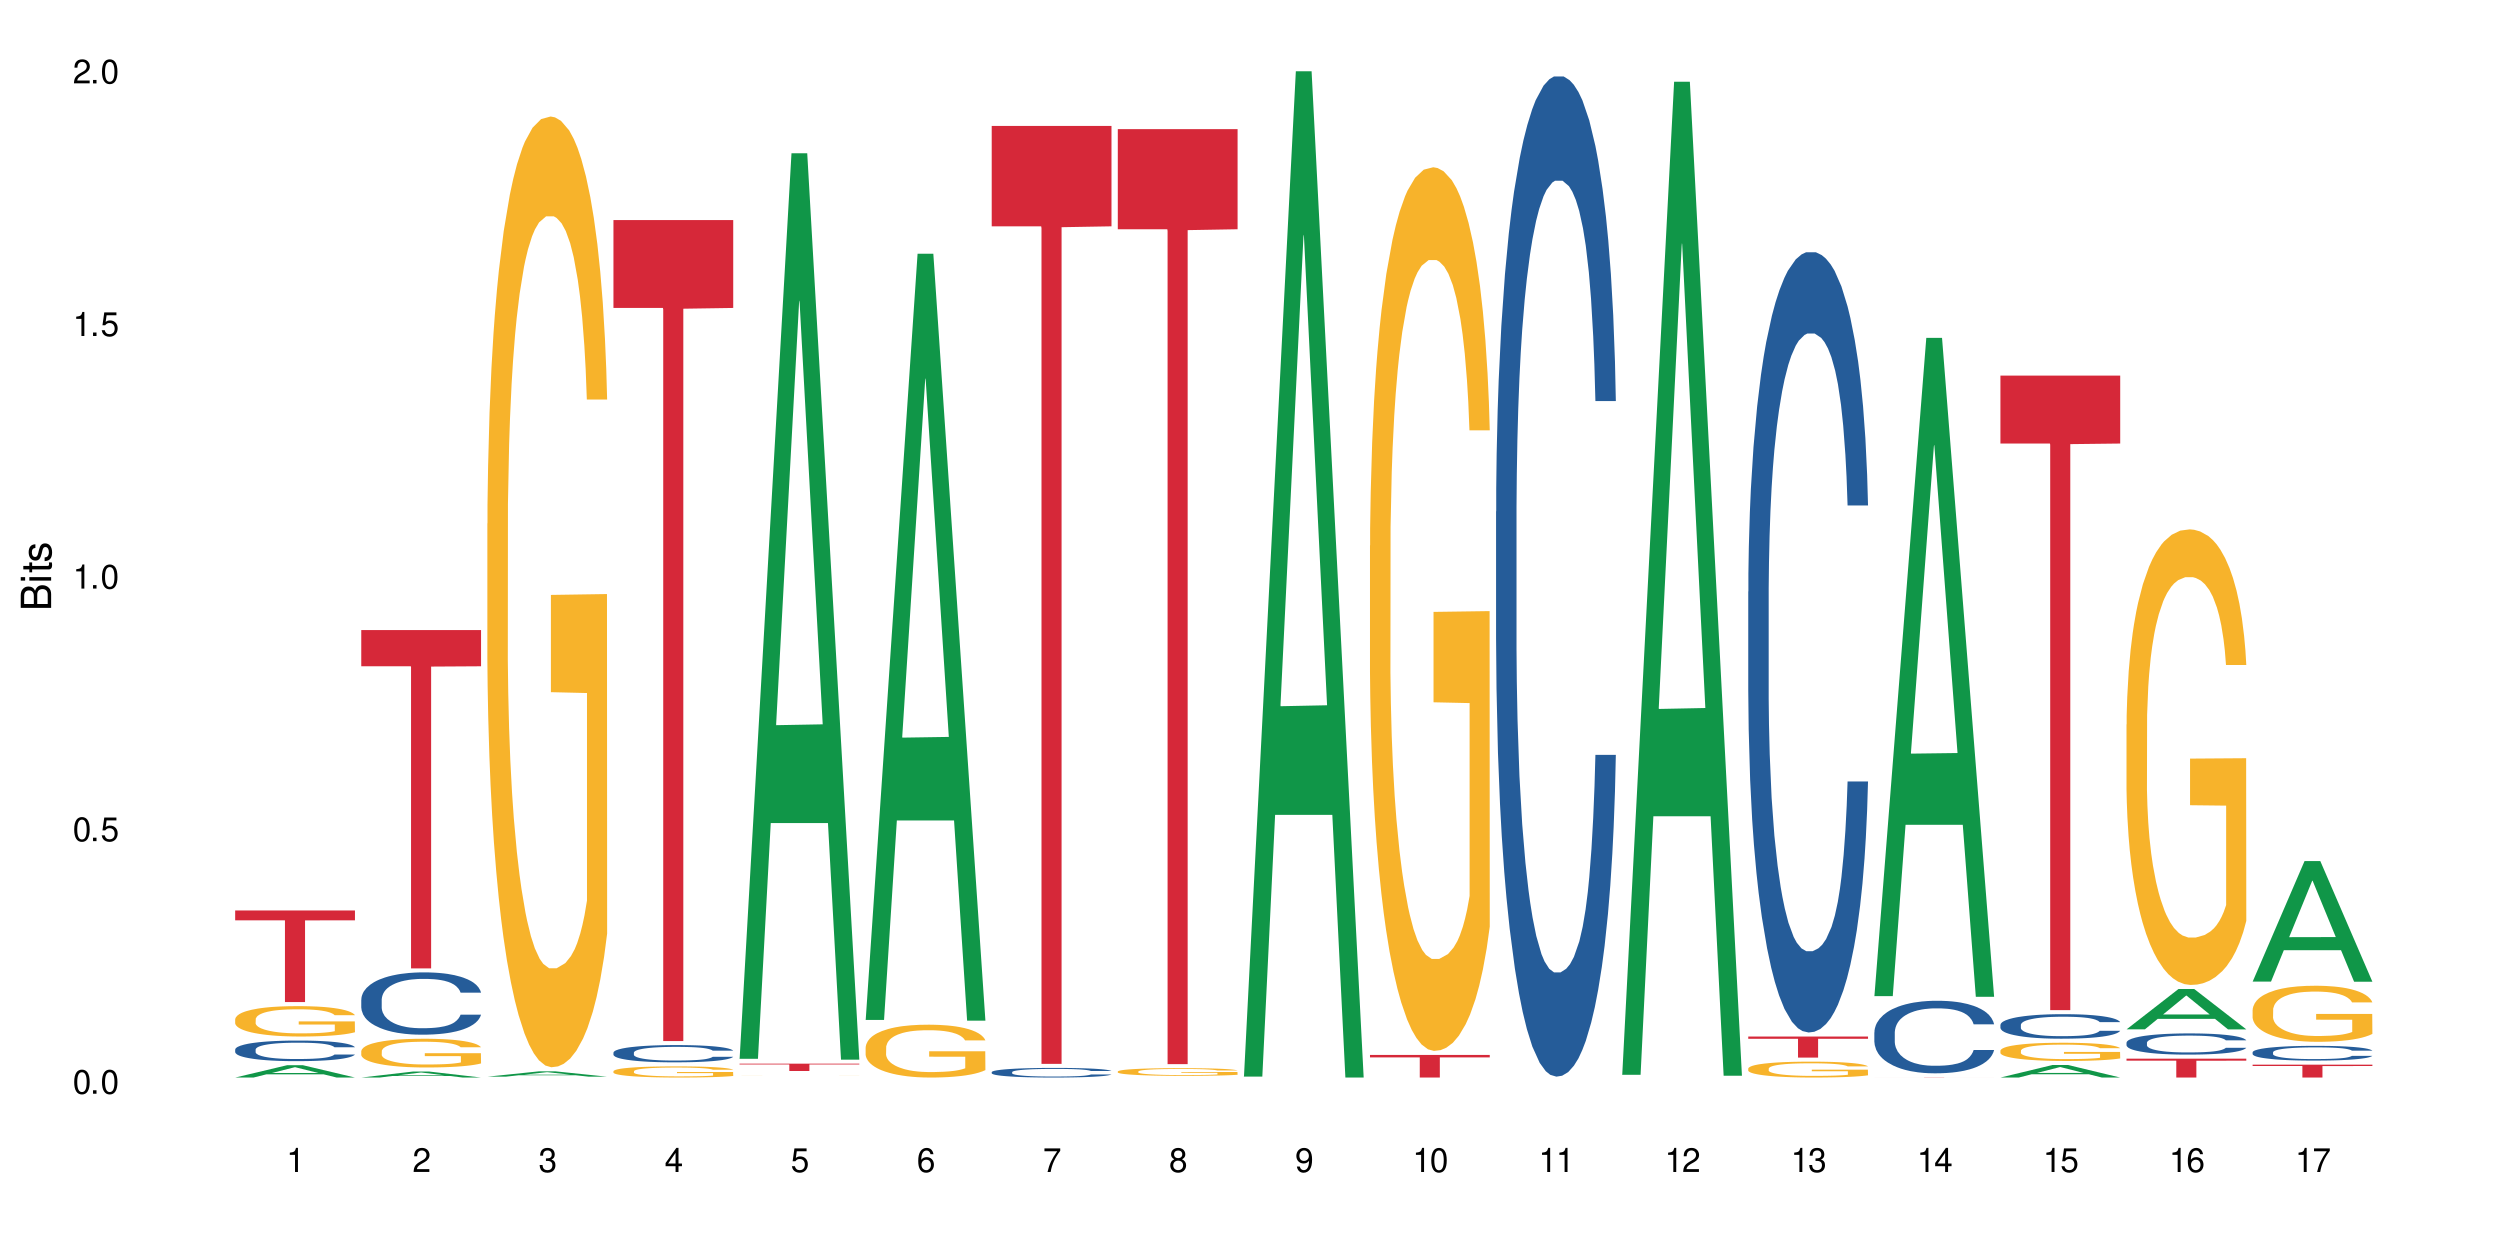 <?xml version="1.0" encoding="UTF-8"?>
<svg xmlns="http://www.w3.org/2000/svg" xmlns:xlink="http://www.w3.org/1999/xlink" width="720" height="360" viewBox="0 0 720 360">
<defs>
<g>
<g id="glyph-0-0">
</g>
<g id="glyph-0-1">
<path d="M 2.641 -6.938 C 2 -6.938 1.422 -6.656 1.078 -6.172 C 0.641 -5.562 0.406 -4.641 0.406 -3.359 C 0.406 -1.016 1.188 0.219 2.641 0.219 C 4.078 0.219 4.859 -1.016 4.859 -3.297 C 4.859 -4.641 4.656 -5.547 4.203 -6.172 C 3.844 -6.656 3.281 -6.938 2.641 -6.938 Z M 2.641 -6.188 C 3.547 -6.188 4 -5.25 4 -3.375 C 4 -1.406 3.562 -0.484 2.625 -0.484 C 1.734 -0.484 1.281 -1.438 1.281 -3.344 C 1.281 -5.25 1.734 -6.188 2.641 -6.188 Z M 2.641 -6.188 "/>
</g>
<g id="glyph-0-2">
<path d="M 1.828 -1 L 0.828 -1 L 0.828 0 L 1.828 0 Z M 1.828 -1 "/>
</g>
<g id="glyph-0-3">
<path d="M 4.562 -6.797 L 1.062 -6.797 L 0.547 -3.094 L 1.328 -3.094 C 1.719 -3.562 2.047 -3.734 2.578 -3.734 C 3.484 -3.734 4.062 -3.109 4.062 -2.094 C 4.062 -1.125 3.484 -0.531 2.578 -0.531 C 1.828 -0.531 1.375 -0.906 1.188 -1.672 L 0.328 -1.672 C 0.453 -1.109 0.547 -0.844 0.75 -0.594 C 1.125 -0.078 1.828 0.219 2.594 0.219 C 3.969 0.219 4.922 -0.781 4.922 -2.219 C 4.922 -3.562 4.031 -4.484 2.719 -4.484 C 2.25 -4.484 1.859 -4.359 1.469 -4.062 L 1.734 -5.969 L 4.562 -5.969 Z M 4.562 -6.797 "/>
</g>
<g id="glyph-0-4">
<path d="M 2.484 -4.938 L 2.484 0 L 3.328 0 L 3.328 -6.938 L 2.766 -6.938 C 2.469 -5.875 2.281 -5.734 0.984 -5.562 L 0.984 -4.938 Z M 2.484 -4.938 "/>
</g>
<g id="glyph-0-5">
<path d="M 4.859 -0.828 L 1.281 -0.828 C 1.359 -1.406 1.672 -1.781 2.5 -2.281 L 3.469 -2.828 C 4.406 -3.344 4.906 -4.062 4.906 -4.906 C 4.906 -5.484 4.672 -6.031 4.266 -6.406 C 3.859 -6.766 3.375 -6.938 2.719 -6.938 C 1.859 -6.938 1.219 -6.625 0.844 -6.031 C 0.609 -5.672 0.5 -5.234 0.484 -4.531 L 1.328 -4.531 C 1.359 -5.016 1.406 -5.281 1.531 -5.516 C 1.75 -5.938 2.188 -6.203 2.703 -6.203 C 3.469 -6.203 4.031 -5.641 4.031 -4.891 C 4.031 -4.344 3.719 -3.859 3.125 -3.516 L 2.234 -3 C 0.812 -2.172 0.406 -1.531 0.328 -0.016 L 4.859 -0.016 Z M 4.859 -0.828 "/>
</g>
<g id="glyph-0-6">
<path d="M 2.125 -3.188 L 2.578 -3.188 C 3.5 -3.188 3.984 -2.766 3.984 -1.922 C 3.984 -1.062 3.469 -0.531 2.594 -0.531 C 1.656 -0.531 1.203 -1 1.156 -2.016 L 0.312 -2.016 C 0.344 -1.453 0.438 -1.094 0.609 -0.781 C 0.953 -0.109 1.625 0.219 2.547 0.219 C 3.953 0.219 4.859 -0.625 4.859 -1.938 C 4.859 -2.828 4.516 -3.297 3.703 -3.594 C 4.344 -3.844 4.656 -4.328 4.656 -5.031 C 4.656 -6.219 3.875 -6.938 2.578 -6.938 C 1.203 -6.938 0.484 -6.172 0.453 -4.703 L 1.297 -4.703 C 1.312 -5.125 1.344 -5.359 1.453 -5.578 C 1.641 -5.969 2.062 -6.203 2.594 -6.203 C 3.344 -6.203 3.797 -5.75 3.797 -5 C 3.797 -4.516 3.609 -4.219 3.25 -4.047 C 3.016 -3.953 2.703 -3.922 2.125 -3.906 Z M 2.125 -3.188 "/>
</g>
<g id="glyph-0-7">
<path d="M 3.141 -1.672 L 3.141 0 L 3.984 0 L 3.984 -1.672 L 4.984 -1.672 L 4.984 -2.438 L 3.984 -2.438 L 3.984 -6.938 L 3.359 -6.938 L 0.266 -2.578 L 0.266 -1.672 Z M 3.141 -2.438 L 1 -2.438 L 3.141 -5.5 Z M 3.141 -2.438 "/>
</g>
<g id="glyph-0-8">
<path d="M 4.781 -5.125 C 4.609 -6.266 3.891 -6.938 2.844 -6.938 C 2.094 -6.938 1.422 -6.578 1.031 -5.953 C 0.594 -5.266 0.406 -4.422 0.406 -3.172 C 0.406 -2 0.578 -1.25 0.984 -0.641 C 1.359 -0.078 1.953 0.219 2.703 0.219 C 3.984 0.219 4.922 -0.75 4.922 -2.094 C 4.922 -3.375 4.062 -4.281 2.844 -4.281 C 2.172 -4.281 1.641 -4.031 1.281 -3.516 C 1.281 -5.234 1.828 -6.188 2.797 -6.188 C 3.391 -6.188 3.797 -5.797 3.938 -5.125 Z M 2.734 -3.531 C 3.547 -3.531 4.062 -2.953 4.062 -2.031 C 4.062 -1.156 3.484 -0.531 2.703 -0.531 C 1.922 -0.531 1.328 -1.188 1.328 -2.078 C 1.328 -2.938 1.906 -3.531 2.734 -3.531 Z M 2.734 -3.531 "/>
</g>
<g id="glyph-0-9">
<path d="M 4.984 -6.797 L 0.438 -6.797 L 0.438 -5.969 L 4.109 -5.969 C 2.5 -3.656 1.828 -2.234 1.328 0 L 2.219 0 C 2.594 -2.172 3.453 -4.047 4.984 -6.094 Z M 4.984 -6.797 "/>
</g>
<g id="glyph-0-10">
<path d="M 3.75 -3.656 C 4.469 -4.094 4.688 -4.438 4.688 -5.078 C 4.688 -6.172 3.844 -6.938 2.641 -6.938 C 1.438 -6.938 0.594 -6.172 0.594 -5.094 C 0.594 -4.438 0.812 -4.094 1.516 -3.656 C 0.734 -3.266 0.359 -2.703 0.359 -1.922 C 0.359 -0.656 1.281 0.219 2.641 0.219 C 3.984 0.219 4.922 -0.656 4.922 -1.922 C 4.922 -2.703 4.531 -3.266 3.75 -3.656 Z M 2.641 -6.188 C 3.359 -6.188 3.812 -5.75 3.812 -5.062 C 3.812 -4.406 3.344 -3.984 2.641 -3.984 C 1.922 -3.984 1.453 -4.406 1.453 -5.078 C 1.453 -5.75 1.922 -6.188 2.641 -6.188 Z M 2.641 -3.266 C 3.484 -3.266 4.062 -2.719 4.062 -1.906 C 4.062 -1.078 3.484 -0.531 2.625 -0.531 C 1.797 -0.531 1.219 -1.094 1.219 -1.906 C 1.219 -2.719 1.781 -3.266 2.641 -3.266 Z M 2.641 -3.266 "/>
</g>
<g id="glyph-0-11">
<path d="M 0.516 -1.578 C 0.672 -0.453 1.406 0.219 2.438 0.219 C 3.188 0.219 3.859 -0.141 4.266 -0.766 C 4.688 -1.453 4.891 -2.297 4.891 -3.547 C 4.891 -4.719 4.703 -5.453 4.312 -6.078 C 3.938 -6.641 3.344 -6.938 2.594 -6.938 C 1.297 -6.938 0.359 -5.969 0.359 -4.625 C 0.359 -3.344 1.234 -2.453 2.453 -2.453 C 3.094 -2.453 3.578 -2.672 4.016 -3.203 C 4 -1.484 3.469 -0.531 2.5 -0.531 C 1.906 -0.531 1.484 -0.906 1.359 -1.578 Z M 2.578 -6.203 C 3.375 -6.203 3.969 -5.531 3.969 -4.641 C 3.969 -3.797 3.391 -3.188 2.547 -3.188 C 1.734 -3.188 1.234 -3.766 1.234 -4.688 C 1.234 -5.562 1.797 -6.203 2.578 -6.203 Z M 2.578 -6.203 "/>
</g>
<g id="glyph-1-0">
</g>
<g id="glyph-1-1">
<path d="M 0 -0.953 L 0 -4.891 C 0 -5.719 -0.234 -6.344 -0.734 -6.797 C -1.188 -7.234 -1.812 -7.469 -2.5 -7.469 C -3.547 -7.469 -4.188 -7 -4.625 -5.875 C -4.984 -6.688 -5.625 -7.094 -6.531 -7.094 C -7.172 -7.094 -7.734 -6.859 -8.141 -6.391 C -8.562 -5.922 -8.75 -5.344 -8.75 -4.5 L -8.75 -0.953 Z M -4.984 -2.062 L -7.766 -2.062 L -7.766 -4.219 C -7.766 -4.844 -7.688 -5.203 -7.453 -5.5 C -7.219 -5.812 -6.859 -5.969 -6.375 -5.969 C -5.891 -5.969 -5.531 -5.812 -5.297 -5.5 C -5.062 -5.203 -4.984 -4.844 -4.984 -4.219 Z M -0.984 -2.062 L -4 -2.062 L -4 -4.781 C -4 -5.766 -3.438 -6.359 -2.484 -6.359 C -1.547 -6.359 -0.984 -5.766 -0.984 -4.781 Z M -0.984 -2.062 "/>
</g>
<g id="glyph-1-2">
<path d="M -6.281 -1.797 L -6.281 -0.797 L 0 -0.797 L 0 -1.797 Z M -8.75 -1.797 L -8.75 -0.797 L -7.484 -0.797 L -7.484 -1.797 Z M -8.75 -1.797 "/>
</g>
<g id="glyph-1-3">
<path d="M -6.281 -3.047 L -6.281 -2.016 L -8.016 -2.016 L -8.016 -1.016 L -6.281 -1.016 L -6.281 -0.172 L -5.469 -0.172 L -5.469 -1.016 L -0.719 -1.016 C -0.078 -1.016 0.281 -1.453 0.281 -2.234 C 0.281 -2.5 0.25 -2.719 0.188 -3.047 L -0.641 -3.047 C -0.609 -2.906 -0.594 -2.766 -0.594 -2.562 C -0.594 -2.141 -0.719 -2.016 -1.156 -2.016 L -5.469 -2.016 L -5.469 -3.047 Z M -6.281 -3.047 "/>
</g>
<g id="glyph-1-4">
<path d="M -4.531 -5.25 C -5.766 -5.25 -6.469 -4.422 -6.469 -2.969 C -6.469 -1.516 -5.719 -0.562 -4.547 -0.562 C -3.562 -0.562 -3.094 -1.062 -2.734 -2.562 L -2.516 -3.484 C -2.344 -4.188 -2.094 -4.469 -1.641 -4.469 C -1.047 -4.469 -0.641 -3.875 -0.641 -3 C -0.641 -2.453 -0.797 -2 -1.062 -1.75 C -1.25 -1.594 -1.422 -1.531 -1.875 -1.469 L -1.875 -0.406 C -0.422 -0.453 0.281 -1.266 0.281 -2.922 C 0.281 -4.5 -0.5 -5.516 -1.719 -5.516 C -2.656 -5.516 -3.172 -4.984 -3.469 -3.734 L -3.703 -2.766 C -3.891 -1.953 -4.156 -1.609 -4.594 -1.609 C -5.188 -1.609 -5.547 -2.125 -5.547 -2.938 C -5.547 -3.75 -5.203 -4.172 -4.531 -4.203 Z M -4.531 -5.25 "/>
</g>
</g>
</defs>
<rect x="-72" y="-36" width="864" height="432" fill="rgb(100%, 100%, 100%)" fill-opacity="1"/>
<path fill-rule="nonzero" fill="rgb(6.275%, 58.824%, 28.235%)" fill-opacity="1" d="M 67.73 310.328 L 67.77 310.324 L 82.695 306.777 L 87.227 306.777 L 102.23 310.332 L 96.957 310.332 L 93.199 309.406 L 76.723 309.406 L 73.039 310.328 L 67.73 310.328 L 78.309 309.02 L 91.688 309.02 L 85.016 307.359 L 84.941 307.355 L 84.871 307.367 L 78.273 309.02 L 78.309 309.02 Z M 67.73 310.328 "/>
<path fill-rule="nonzero" fill="rgb(14.51%, 36.078%, 60%)" fill-opacity="1" d="M 67.73 302.262 L 67.773 302.258 L 67.773 302.129 L 67.898 301.922 L 68.195 301.66 L 68.488 301.484 L 69.246 301.164 L 70.297 300.855 L 71.391 300.613 L 72.191 300.473 L 72.906 300.367 L 74.547 300.164 L 75.598 300.062 L 76.734 299.969 L 78.121 299.879 L 79.133 299.824 L 81.402 299.738 L 83.086 299.699 L 84.391 299.684 L 87.211 299.684 L 88.891 299.703 L 90.113 299.73 L 91.457 299.773 L 92.594 299.824 L 94.57 299.941 L 96.34 300.094 L 97.137 300.18 L 98.402 300.348 L 99.367 300.512 L 100.043 300.652 L 100.797 300.855 L 101.473 301.098 L 101.977 301.375 L 102.23 301.609 L 96.34 301.609 L 96.043 301.391 L 95.707 301.223 L 95.078 301 L 94.445 300.844 L 93.562 300.688 L 92.762 300.582 L 91.668 300.48 L 90.703 300.414 L 89.691 300.367 L 88.723 300.332 L 86.875 300.301 L 84.727 300.301 L 83.93 300.312 L 82.289 300.355 L 81.402 300.395 L 80.141 300.469 L 79.258 300.539 L 78.207 300.648 L 77.492 300.738 L 76.609 300.879 L 75.977 301.004 L 75.262 301.184 L 74.84 301.32 L 74.461 301.473 L 74.125 301.652 L 73.875 301.84 L 73.703 302.043 L 73.621 302.238 L 73.621 303.078 L 73.703 303.273 L 73.914 303.5 L 74.461 303.832 L 75.262 304.117 L 76.188 304.348 L 77.07 304.508 L 77.574 304.586 L 78.25 304.672 L 79.301 304.781 L 80.816 304.887 L 81.699 304.934 L 83.043 304.977 L 84.434 304.996 L 86.285 304.996 L 87.926 304.977 L 89.02 304.949 L 90.156 304.906 L 91.711 304.812 L 92.68 304.727 L 93.52 304.621 L 94.152 304.52 L 94.57 304.434 L 95.203 304.266 L 95.707 304.082 L 96.086 303.891 L 96.34 303.707 L 102.23 303.707 L 101.977 303.922 L 101.598 304.133 L 101.219 304.293 L 100.629 304.48 L 99.957 304.648 L 98.988 304.84 L 98.191 304.965 L 97.137 305.102 L 96.172 305.203 L 95.117 305.297 L 93.562 305.402 L 92.551 305.457 L 91.457 305.508 L 90.156 305.551 L 88.516 305.586 L 86.746 305.609 L 85.105 305.613 L 83.34 305.605 L 82.035 305.582 L 80.309 305.535 L 78.164 305.438 L 76.609 305.332 L 75.387 305.23 L 74.336 305.121 L 73.156 304.977 L 71.645 304.738 L 70.719 304.551 L 70.086 304.398 L 69.371 304.188 L 68.867 304 L 68.277 303.695 L 67.855 303.309 L 67.73 303.012 Z M 67.73 302.262 "/>
<path fill-rule="nonzero" fill="rgb(96.863%, 70.196%, 16.863%)" fill-opacity="1" d="M 67.73 293.512 L 67.773 293.504 L 67.773 293.344 L 67.941 292.984 L 68.363 292.488 L 68.91 292.082 L 69.496 291.762 L 69.875 291.594 L 70.508 291.355 L 71.055 291.18 L 72.441 290.82 L 74.211 290.484 L 75.176 290.34 L 76.27 290.203 L 77.828 290.051 L 78.543 289.996 L 80.73 289.867 L 83.215 289.789 L 85.949 289.762 L 87.211 289.773 L 88.934 289.805 L 91.289 289.891 L 92.637 289.973 L 93.688 290.051 L 94.781 290.156 L 96.129 290.316 L 97.391 290.508 L 98.402 290.699 L 99.41 290.938 L 100.25 291.195 L 100.965 291.473 L 101.598 291.809 L 101.977 292.09 L 102.23 292.371 L 96.383 292.371 L 96.043 292.09 L 95.664 291.875 L 95.035 291.609 L 94.402 291.418 L 93.773 291.266 L 92.594 291.059 L 91.586 290.93 L 90.324 290.82 L 89.102 290.746 L 87.715 290.699 L 86.875 290.684 L 84.645 290.684 L 82.625 290.738 L 81.445 290.805 L 80.605 290.867 L 79.426 290.988 L 78.711 291.082 L 78.289 291.148 L 77.027 291.395 L 76.188 291.617 L 75.723 291.77 L 75.137 292.012 L 74.715 292.227 L 74.25 292.547 L 74 292.785 L 73.664 293.328 L 73.621 294.77 L 73.746 295.074 L 74 295.398 L 74.336 295.688 L 74.84 295.992 L 75.348 296.223 L 76.23 296.535 L 76.988 296.742 L 77.574 296.879 L 78.711 297.094 L 79.176 297.168 L 80.27 297.312 L 81.402 297.422 L 82.793 297.52 L 83.844 297.566 L 85.527 297.605 L 87.672 297.605 L 90.195 297.559 L 91.797 297.496 L 92.891 297.43 L 93.605 297.375 L 94.488 297.289 L 95.117 297.207 L 95.707 297.121 L 96.422 296.984 L 96.422 295.074 L 86.031 295.066 L 86.031 294.168 L 102.188 294.16 L 102.23 297.289 L 101.344 297.504 L 100.25 297.711 L 99.199 297.871 L 98.105 298.008 L 96.551 298.16 L 95.289 298.254 L 93.352 298.367 L 91.586 298.438 L 89.734 298.488 L 88.094 298.512 L 86.156 298.52 L 84.434 298.504 L 82.582 298.453 L 81.109 298.391 L 79.762 298.312 L 78.418 298.207 L 76.734 298.039 L 75.641 297.902 L 74.504 297.734 L 73.367 297.535 L 72.359 297.32 L 71.688 297.152 L 71.012 296.961 L 70.297 296.719 L 69.625 296.449 L 69.121 296.199 L 68.656 295.922 L 68.32 295.656 L 67.984 295.297 L 67.816 295.008 L 67.73 294.762 Z M 67.73 293.512 "/>
<path fill-rule="nonzero" fill="rgb(83.922%, 15.686%, 22.353%)" fill-opacity="1" d="M 67.73 262.223 L 102.23 262.223 L 102.23 265.047 L 87.852 265.074 L 87.852 288.602 L 82.066 288.602 L 82.066 265.098 L 81.984 265.047 L 67.73 265.047 Z M 67.73 262.223 "/>
<path fill-rule="nonzero" fill="rgb(6.275%, 58.824%, 28.235%)" fill-opacity="1" d="M 104.043 310.332 L 104.082 310.328 L 119.008 308.598 L 123.543 308.598 L 138.543 310.332 L 133.273 310.332 L 129.512 309.879 L 113.039 309.879 L 109.352 310.332 L 104.043 310.332 L 114.621 309.691 L 128 309.691 L 121.332 308.883 L 121.258 308.883 L 121.184 308.887 L 114.586 309.691 L 114.621 309.691 Z M 104.043 310.332 "/>
<path fill-rule="nonzero" fill="rgb(14.51%, 36.078%, 60%)" fill-opacity="1" d="M 104.043 287.863 L 104.086 287.848 L 104.086 287.453 L 104.211 286.828 L 104.508 286.043 L 104.801 285.5 L 105.559 284.535 L 106.609 283.602 L 107.703 282.879 L 108.504 282.453 L 109.219 282.125 L 110.859 281.52 L 111.91 281.207 L 113.047 280.93 L 114.438 280.648 L 115.445 280.484 L 117.719 280.223 L 119.398 280.109 L 120.703 280.059 L 123.523 280.059 L 125.207 280.125 L 126.426 280.207 L 127.773 280.34 L 128.91 280.484 L 130.887 280.848 L 132.652 281.305 L 133.453 281.566 L 134.715 282.074 L 135.684 282.566 L 136.355 282.992 L 137.113 283.602 L 137.785 284.34 L 138.289 285.176 L 138.543 285.879 L 132.652 285.879 L 132.359 285.223 L 132.023 284.715 L 131.391 284.043 L 130.758 283.566 L 129.875 283.094 L 129.078 282.781 L 127.984 282.469 L 127.016 282.273 L 126.004 282.125 L 125.039 282.027 L 123.188 281.93 L 121.043 281.93 L 120.242 281.961 L 118.602 282.094 L 117.719 282.207 L 116.457 282.438 L 115.57 282.648 L 114.52 282.977 L 113.805 283.258 L 112.922 283.684 L 112.289 284.059 L 111.574 284.602 L 111.156 285.012 L 110.777 285.469 L 110.438 286.012 L 110.188 286.582 L 110.02 287.191 L 109.934 287.781 L 109.934 290.32 L 110.02 290.91 L 110.23 291.602 L 110.777 292.602 L 111.574 293.469 L 112.5 294.156 L 113.383 294.648 L 113.891 294.879 L 114.562 295.141 L 115.613 295.469 L 117.129 295.797 L 118.012 295.93 L 119.359 296.059 L 120.746 296.125 L 122.598 296.125 L 124.238 296.059 L 125.332 295.977 L 126.469 295.848 L 128.023 295.566 L 128.992 295.305 L 129.832 294.992 L 130.465 294.684 L 130.887 294.418 L 131.516 293.91 L 132.023 293.355 L 132.398 292.781 L 132.652 292.223 L 138.543 292.223 L 138.289 292.879 L 137.91 293.52 L 137.531 293.992 L 136.945 294.566 L 136.27 295.074 L 135.305 295.648 L 134.504 296.027 L 133.453 296.438 L 132.484 296.746 L 131.434 297.027 L 129.875 297.355 L 128.867 297.52 L 127.773 297.664 L 126.469 297.797 L 124.828 297.91 L 123.059 297.977 L 121.418 297.992 L 119.652 297.961 L 118.348 297.895 L 116.625 297.746 L 114.477 297.453 L 112.922 297.141 L 111.703 296.828 L 110.648 296.5 L 109.473 296.059 L 107.957 295.34 L 107.031 294.781 L 106.402 294.32 L 105.684 293.684 L 105.18 293.109 L 104.59 292.191 L 104.172 291.027 L 104.043 290.125 Z M 104.043 287.863 "/>
<path fill-rule="nonzero" fill="rgb(96.863%, 70.196%, 16.863%)" fill-opacity="1" d="M 104.043 302.703 L 104.086 302.695 L 104.086 302.543 L 104.254 302.203 L 104.676 301.734 L 105.223 301.352 L 105.812 301.047 L 106.191 300.891 L 106.82 300.66 L 107.367 300.496 L 108.758 300.156 L 110.523 299.84 L 111.492 299.703 L 112.586 299.574 L 114.141 299.43 L 114.855 299.375 L 117.043 299.254 L 119.527 299.18 L 122.262 299.156 L 123.523 299.164 L 125.25 299.195 L 127.605 299.277 L 128.949 299.355 L 130.004 299.43 L 131.098 299.527 L 132.441 299.68 L 133.703 299.859 L 134.715 300.043 L 135.723 300.27 L 136.566 300.512 L 137.281 300.773 L 137.91 301.094 L 138.289 301.359 L 138.543 301.621 L 132.695 301.621 L 132.359 301.359 L 131.98 301.152 L 131.348 300.902 L 130.719 300.723 L 130.086 300.578 L 128.91 300.383 L 127.898 300.262 L 126.637 300.156 L 125.418 300.086 L 124.027 300.043 L 123.188 300.027 L 120.957 300.027 L 118.938 300.078 L 117.758 300.141 L 116.918 300.199 L 115.738 300.312 L 115.023 300.406 L 114.605 300.465 L 113.344 300.699 L 112.5 300.91 L 112.039 301.055 L 111.449 301.281 L 111.027 301.484 L 110.566 301.789 L 110.312 302.016 L 109.977 302.527 L 109.934 303.891 L 110.062 304.176 L 110.312 304.488 L 110.648 304.758 L 111.156 305.047 L 111.66 305.266 L 112.543 305.562 L 113.301 305.758 L 113.891 305.887 L 115.023 306.09 L 115.488 306.156 L 116.582 306.293 L 117.719 306.398 L 119.105 306.492 L 120.156 306.535 L 121.84 306.574 L 123.984 306.574 L 126.512 306.527 L 128.109 306.469 L 129.203 306.406 L 129.918 306.355 L 130.801 306.27 L 131.434 306.195 L 132.023 306.113 L 132.738 305.984 L 132.738 304.176 L 122.344 304.168 L 122.344 303.324 L 138.5 303.316 L 138.543 306.27 L 137.66 306.477 L 136.566 306.672 L 135.512 306.824 L 134.418 306.953 L 132.863 307.094 L 131.602 307.188 L 129.664 307.293 L 127.898 307.359 L 126.047 307.406 L 124.406 307.43 L 122.473 307.434 L 120.746 307.422 L 118.895 307.375 L 117.422 307.316 L 116.078 307.238 L 114.73 307.141 L 113.047 306.98 L 111.953 306.852 L 110.816 306.695 L 109.684 306.504 L 108.672 306.301 L 108 306.145 L 107.324 305.961 L 106.609 305.734 L 105.938 305.477 L 105.434 305.242 L 104.969 304.98 L 104.633 304.73 L 104.297 304.391 L 104.129 304.117 L 104.043 303.883 Z M 104.043 302.703 "/>
<path fill-rule="nonzero" fill="rgb(83.922%, 15.686%, 22.353%)" fill-opacity="1" d="M 104.043 181.457 L 138.543 181.457 L 138.543 191.887 L 124.164 191.977 L 124.164 278.895 L 118.379 278.895 L 118.379 192.07 L 118.297 191.887 L 104.043 191.887 Z M 104.043 181.457 "/>
<path fill-rule="nonzero" fill="rgb(6.275%, 58.824%, 28.235%)" fill-opacity="1" d="M 140.359 310.086 L 140.395 310.082 L 155.32 308.535 L 159.855 308.535 L 174.855 310.086 L 169.586 310.086 L 165.828 309.68 L 149.352 309.68 L 145.664 310.086 L 140.359 310.086 L 150.938 309.512 L 164.316 309.512 L 157.645 308.789 L 157.57 308.785 L 157.496 308.789 L 150.898 309.512 L 150.938 309.512 Z M 140.359 310.086 "/>
<path fill-rule="nonzero" fill="rgb(96.863%, 70.196%, 16.863%)" fill-opacity="1" d="M 140.359 150.832 L 140.398 150.582 L 140.398 145.578 L 140.57 134.328 L 140.988 118.824 L 141.535 106.07 L 142.125 96.066 L 142.504 90.816 L 143.137 83.312 L 143.684 77.812 L 145.07 66.559 L 146.836 56.059 L 147.805 51.555 L 148.898 47.305 L 150.457 42.555 L 151.172 40.805 L 153.359 36.801 L 155.84 34.301 L 158.574 33.551 L 159.836 33.801 L 161.562 34.801 L 163.918 37.551 L 165.266 40.055 L 166.316 42.555 L 167.41 45.805 L 168.754 50.805 L 170.02 56.809 L 171.027 62.809 L 172.039 70.309 L 172.879 78.312 L 173.594 87.066 L 174.227 97.566 L 174.605 106.32 L 174.855 115.07 L 169.008 115.07 L 168.672 106.32 L 168.293 99.566 L 167.66 91.316 L 167.031 85.312 L 166.398 80.562 L 165.223 74.062 L 164.211 70.059 L 162.949 66.559 L 161.73 64.309 L 160.34 62.809 L 159.5 62.309 L 157.27 62.309 L 155.25 64.059 L 154.074 66.059 L 153.23 68.059 L 152.055 71.812 L 151.34 74.812 L 150.918 76.812 L 149.656 84.562 L 148.812 91.566 L 148.352 96.316 L 147.762 103.82 L 147.344 110.57 L 146.879 120.574 L 146.625 128.074 L 146.289 145.078 L 146.25 190.09 L 146.375 199.594 L 146.625 209.848 L 146.965 218.848 L 147.469 228.352 L 147.973 235.602 L 148.855 245.355 L 149.613 251.855 L 150.203 256.105 L 151.34 262.859 L 151.801 265.109 L 152.895 269.609 L 154.031 273.113 L 155.418 276.113 L 156.473 277.613 L 158.152 278.863 L 160.301 278.863 L 162.824 277.363 L 164.422 275.363 L 165.516 273.363 L 166.23 271.609 L 167.113 268.859 L 167.746 266.359 L 168.336 263.609 L 169.051 259.359 L 169.051 199.594 L 158.66 199.344 L 158.66 171.336 L 174.812 171.086 L 174.855 268.859 L 173.973 275.613 L 172.879 282.113 L 171.828 287.113 L 170.734 291.367 L 169.176 296.117 L 167.914 299.117 L 165.98 302.617 L 164.211 304.871 L 162.359 306.371 L 160.719 307.121 L 158.785 307.371 L 157.059 306.871 L 155.211 305.371 L 153.738 303.371 L 152.391 300.867 L 151.043 297.617 L 149.359 292.367 L 148.266 288.117 L 147.133 282.863 L 145.996 276.613 L 144.984 269.859 L 144.312 264.609 L 143.641 258.609 L 142.926 251.105 L 142.25 242.605 L 141.746 234.852 L 141.285 226.102 L 140.945 217.848 L 140.609 206.594 L 140.441 197.594 L 140.359 189.84 Z M 140.359 150.832 "/>
<path fill-rule="nonzero" fill="rgb(14.51%, 36.078%, 60%)" fill-opacity="1" d="M 176.672 303.145 L 176.715 303.141 L 176.715 303.031 L 176.84 302.859 L 177.133 302.641 L 177.43 302.492 L 178.188 302.223 L 179.238 301.965 L 180.332 301.766 L 181.133 301.648 L 181.848 301.559 L 183.488 301.391 L 184.539 301.301 L 185.676 301.227 L 187.062 301.148 L 188.074 301.102 L 190.344 301.031 L 192.027 301 L 193.332 300.984 L 196.152 300.984 L 197.832 301.004 L 199.055 301.027 L 200.398 301.062 L 201.535 301.102 L 203.512 301.203 L 205.281 301.328 L 206.078 301.402 L 207.34 301.543 L 208.309 301.68 L 208.98 301.797 L 209.738 301.965 L 210.414 302.168 L 210.918 302.402 L 211.168 302.598 L 205.281 302.598 L 204.984 302.414 L 204.648 302.273 L 204.02 302.09 L 203.387 301.957 L 202.504 301.824 L 201.703 301.738 L 200.609 301.652 L 199.641 301.598 L 198.633 301.559 L 197.664 301.531 L 195.812 301.504 L 193.668 301.504 L 192.867 301.512 L 191.227 301.547 L 190.344 301.578 L 189.082 301.645 L 188.199 301.703 L 187.148 301.793 L 186.434 301.871 L 185.547 301.988 L 184.918 302.094 L 184.203 302.242 L 183.781 302.355 L 183.402 302.484 L 183.066 302.633 L 182.812 302.793 L 182.645 302.961 L 182.562 303.125 L 182.562 303.828 L 182.645 303.992 L 182.855 304.18 L 183.402 304.457 L 184.203 304.699 L 185.129 304.891 L 186.012 305.027 L 186.516 305.09 L 187.188 305.164 L 188.242 305.254 L 189.754 305.344 L 190.641 305.379 L 191.984 305.418 L 193.375 305.434 L 195.227 305.434 L 196.867 305.418 L 197.961 305.395 L 199.094 305.359 L 200.652 305.281 L 201.621 305.207 L 202.461 305.121 L 203.094 305.035 L 203.512 304.961 L 204.145 304.82 L 204.648 304.668 L 205.027 304.508 L 205.281 304.355 L 211.168 304.355 L 210.918 304.535 L 210.539 304.715 L 210.16 304.844 L 209.57 305.004 L 208.898 305.145 L 207.93 305.305 L 207.133 305.406 L 206.078 305.52 L 205.113 305.609 L 204.059 305.684 L 202.504 305.777 L 201.492 305.82 L 200.398 305.863 L 199.094 305.898 L 197.453 305.93 L 195.688 305.949 L 194.047 305.953 L 192.281 305.945 L 190.977 305.926 L 189.25 305.883 L 187.105 305.805 L 185.547 305.715 L 184.328 305.629 L 183.277 305.539 L 182.098 305.418 L 180.586 305.219 L 179.66 305.062 L 179.027 304.934 L 178.312 304.758 L 177.809 304.598 L 177.219 304.344 L 176.797 304.023 L 176.672 303.773 Z M 176.672 303.145 "/>
<path fill-rule="nonzero" fill="rgb(96.863%, 70.196%, 16.863%)" fill-opacity="1" d="M 176.672 308.492 L 176.715 308.492 L 176.715 308.434 L 176.883 308.301 L 177.305 308.117 L 177.852 307.969 L 178.438 307.852 L 178.816 307.789 L 179.449 307.699 L 179.996 307.637 L 181.383 307.504 L 183.152 307.379 L 184.117 307.328 L 185.211 307.277 L 186.77 307.223 L 187.484 307.203 L 189.672 307.156 L 192.152 307.125 L 194.887 307.117 L 196.152 307.121 L 197.875 307.133 L 200.23 307.164 L 201.578 307.191 L 202.629 307.223 L 203.723 307.262 L 205.07 307.32 L 206.332 307.391 L 207.34 307.461 L 208.352 307.547 L 209.191 307.641 L 209.906 307.746 L 210.539 307.867 L 210.918 307.973 L 211.168 308.074 L 205.32 308.074 L 204.984 307.973 L 204.605 307.891 L 203.977 307.793 L 203.344 307.723 L 202.715 307.668 L 201.535 307.594 L 200.527 307.547 L 199.266 307.504 L 198.043 307.477 L 196.656 307.461 L 195.812 307.453 L 193.586 307.453 L 191.566 307.477 L 190.387 307.5 L 189.547 307.523 L 188.367 307.566 L 187.652 307.602 L 187.23 307.625 L 185.969 307.715 L 185.129 307.797 L 184.664 307.855 L 184.078 307.941 L 183.656 308.02 L 183.191 308.137 L 182.941 308.227 L 182.605 308.426 L 182.562 308.953 L 182.688 309.066 L 182.941 309.188 L 183.277 309.293 L 183.781 309.406 L 184.285 309.488 L 185.172 309.605 L 185.926 309.68 L 186.516 309.73 L 187.652 309.809 L 188.113 309.836 L 189.207 309.891 L 190.344 309.93 L 191.734 309.965 L 192.785 309.984 L 194.469 309.996 L 196.613 309.996 L 199.137 309.98 L 200.734 309.957 L 201.828 309.934 L 202.547 309.914 L 203.43 309.879 L 204.059 309.852 L 204.648 309.82 L 205.363 309.77 L 205.363 309.066 L 194.973 309.062 L 194.973 308.734 L 211.129 308.73 L 211.168 309.879 L 210.285 309.961 L 209.191 310.035 L 208.141 310.094 L 207.047 310.145 L 205.488 310.199 L 204.227 310.234 L 202.293 310.277 L 200.527 310.305 L 198.676 310.32 L 197.035 310.328 L 195.098 310.332 L 193.375 310.328 L 191.523 310.309 L 190.051 310.285 L 188.703 310.258 L 187.359 310.219 L 185.676 310.156 L 184.582 310.105 L 183.445 310.043 L 182.309 309.973 L 181.301 309.891 L 180.625 309.832 L 179.953 309.758 L 179.238 309.672 L 178.566 309.57 L 178.059 309.48 L 177.598 309.379 L 177.262 309.281 L 176.926 309.148 L 176.758 309.043 L 176.672 308.953 Z M 176.672 308.492 "/>
<path fill-rule="nonzero" fill="rgb(83.922%, 15.686%, 22.353%)" fill-opacity="1" d="M 176.672 63.379 L 211.168 63.379 L 211.168 88.688 L 196.793 88.91 L 196.793 299.82 L 191.008 299.82 L 191.008 89.133 L 190.922 88.688 L 176.672 88.688 Z M 176.672 63.379 "/>
<path fill-rule="nonzero" fill="rgb(6.275%, 58.824%, 28.235%)" fill-opacity="1" d="M 212.984 304.934 L 213.023 304.688 L 227.949 44.141 L 232.484 44.141 L 247.484 305.176 L 242.211 305.176 L 238.453 237.039 L 221.977 237.039 L 218.293 304.934 L 212.984 304.934 L 223.562 208.852 L 236.941 208.605 L 230.27 86.789 L 230.199 86.543 L 230.125 87.277 L 223.527 208.605 L 223.562 208.852 Z M 212.984 304.934 "/>
<path fill-rule="nonzero" fill="rgb(96.863%, 70.196%, 16.863%)" fill-opacity="1" d="M 212.984 309.625 L 215.762 309.625 L 216.309 309.621 L 245.508 309.621 L 246.223 309.625 L 247.484 309.625 L 239.027 309.625 L 237.848 309.621 L 223.547 309.621 L 222.281 309.625 L 218.875 309.625 L 219.254 309.625 L 219.59 309.629 L 241.676 309.629 L 241.676 309.625 L 231.285 309.625 L 247.441 309.625 L 247.484 309.629 L 213.574 309.629 L 213.238 309.625 Z M 212.984 309.625 "/>
<path fill-rule="nonzero" fill="rgb(83.922%, 15.686%, 22.353%)" fill-opacity="1" d="M 212.984 306.34 L 247.484 306.34 L 247.484 306.566 L 233.105 306.57 L 233.105 308.457 L 227.32 308.457 L 227.32 306.57 L 227.238 306.566 L 212.984 306.566 Z M 212.984 306.34 "/>
<path fill-rule="nonzero" fill="rgb(6.275%, 58.824%, 28.235%)" fill-opacity="1" d="M 249.301 293.738 L 249.336 293.531 L 264.262 73.066 L 268.797 73.066 L 283.797 293.945 L 278.527 293.945 L 274.766 236.289 L 258.293 236.289 L 254.605 293.738 L 249.301 293.738 L 259.875 212.438 L 273.258 212.23 L 266.586 109.152 L 266.512 108.945 L 266.438 109.57 L 259.84 212.23 L 259.875 212.438 Z M 249.301 293.738 "/>
<path fill-rule="nonzero" fill="rgb(96.863%, 70.196%, 16.863%)" fill-opacity="1" d="M 249.301 301.629 L 249.34 301.617 L 249.34 301.34 L 249.508 300.715 L 249.93 299.852 L 250.477 299.141 L 251.066 298.586 L 251.445 298.293 L 252.074 297.879 L 252.621 297.57 L 254.012 296.945 L 255.777 296.363 L 256.746 296.113 L 257.84 295.875 L 259.395 295.609 L 260.109 295.516 L 262.301 295.293 L 264.781 295.152 L 267.516 295.109 L 268.777 295.125 L 270.504 295.18 L 272.859 295.332 L 274.203 295.473 L 275.258 295.609 L 276.352 295.793 L 277.695 296.07 L 278.957 296.402 L 279.969 296.738 L 280.977 297.152 L 281.82 297.598 L 282.535 298.086 L 283.164 298.668 L 283.543 299.156 L 283.797 299.641 L 277.949 299.641 L 277.613 299.156 L 277.234 298.781 L 276.602 298.32 L 275.973 297.988 L 275.34 297.723 L 274.164 297.363 L 273.152 297.141 L 271.891 296.945 L 270.672 296.82 L 269.281 296.738 L 268.441 296.711 L 266.211 296.711 L 264.191 296.809 L 263.016 296.918 L 262.172 297.027 L 260.996 297.238 L 260.281 297.406 L 259.859 297.516 L 258.598 297.945 L 257.754 298.336 L 257.293 298.602 L 256.703 299.016 L 256.281 299.391 L 255.82 299.949 L 255.566 300.367 L 255.23 301.312 L 255.188 303.812 L 255.316 304.34 L 255.566 304.91 L 255.902 305.41 L 256.41 305.941 L 256.914 306.344 L 257.797 306.887 L 258.555 307.246 L 259.145 307.484 L 260.281 307.859 L 260.742 307.984 L 261.836 308.234 L 262.973 308.43 L 264.359 308.594 L 265.41 308.68 L 267.094 308.746 L 269.242 308.746 L 271.766 308.664 L 273.363 308.555 L 274.457 308.441 L 275.172 308.344 L 276.055 308.191 L 276.688 308.051 L 277.277 307.898 L 277.992 307.664 L 277.992 304.34 L 267.602 304.328 L 267.602 302.77 L 283.754 302.758 L 283.797 308.191 L 282.914 308.566 L 281.82 308.93 L 280.77 309.207 L 279.676 309.441 L 278.117 309.707 L 276.855 309.875 L 274.922 310.066 L 273.152 310.195 L 271.301 310.277 L 269.66 310.32 L 267.727 310.332 L 266 310.305 L 264.148 310.223 L 262.676 310.109 L 261.332 309.973 L 259.984 309.789 L 258.301 309.5 L 257.207 309.262 L 256.074 308.969 L 254.938 308.621 L 253.926 308.246 L 253.254 307.957 L 252.582 307.621 L 251.867 307.203 L 251.191 306.73 L 250.688 306.301 L 250.223 305.816 L 249.887 305.355 L 249.551 304.73 L 249.383 304.23 L 249.301 303.801 Z M 249.301 301.629 "/>
<path fill-rule="nonzero" fill="rgb(14.51%, 36.078%, 60%)" fill-opacity="1" d="M 285.613 308.766 L 285.656 308.762 L 285.656 308.703 L 285.781 308.605 L 286.074 308.484 L 286.371 308.398 L 287.129 308.25 L 288.18 308.105 L 289.273 307.992 L 290.07 307.93 L 290.789 307.879 L 292.43 307.781 L 293.48 307.734 L 294.617 307.691 L 296.004 307.648 L 297.016 307.625 L 299.285 307.582 L 300.969 307.566 L 302.273 307.559 L 305.09 307.559 L 306.773 307.566 L 307.996 307.582 L 309.34 307.602 L 310.477 307.625 L 312.453 307.68 L 314.219 307.75 L 315.02 307.789 L 316.281 307.871 L 317.25 307.945 L 317.922 308.012 L 318.68 308.105 L 319.352 308.219 L 319.859 308.348 L 320.109 308.457 L 314.219 308.457 L 313.926 308.355 L 313.59 308.277 L 312.957 308.172 L 312.328 308.102 L 311.445 308.027 L 310.645 307.977 L 309.551 307.93 L 308.582 307.898 L 307.574 307.879 L 306.605 307.863 L 304.754 307.848 L 302.609 307.848 L 301.809 307.852 L 300.168 307.871 L 299.285 307.891 L 298.023 307.926 L 297.141 307.957 L 296.09 308.008 L 295.371 308.051 L 294.488 308.117 L 293.859 308.176 L 293.145 308.262 L 292.723 308.324 L 292.344 308.395 L 292.008 308.477 L 291.754 308.566 L 291.586 308.66 L 291.504 308.754 L 291.504 309.145 L 291.586 309.238 L 291.797 309.344 L 292.344 309.496 L 293.145 309.633 L 294.07 309.738 L 294.953 309.816 L 295.457 309.852 L 296.129 309.891 L 297.184 309.941 L 298.695 309.992 L 299.578 310.012 L 300.926 310.031 L 302.316 310.043 L 304.164 310.043 L 305.805 310.031 L 306.898 310.02 L 308.035 310 L 309.594 309.957 L 310.559 309.918 L 311.402 309.867 L 312.031 309.82 L 312.453 309.781 L 313.086 309.699 L 313.59 309.613 L 313.969 309.527 L 314.219 309.441 L 320.109 309.441 L 319.859 309.543 L 319.48 309.641 L 319.102 309.715 L 318.512 309.801 L 317.84 309.883 L 316.871 309.969 L 316.07 310.027 L 315.02 310.09 L 314.051 310.141 L 313 310.184 L 311.445 310.234 L 310.434 310.258 L 309.34 310.281 L 308.035 310.301 L 306.395 310.32 L 304.629 310.328 L 302.988 310.332 L 301.223 310.328 L 299.918 310.316 L 298.191 310.293 L 296.047 310.25 L 294.488 310.199 L 293.27 310.152 L 292.219 310.102 L 291.039 310.031 L 289.523 309.922 L 288.602 309.836 L 287.969 309.766 L 287.254 309.664 L 286.75 309.578 L 286.16 309.434 L 285.738 309.254 L 285.613 309.113 Z M 285.613 308.766 "/>
<path fill-rule="nonzero" fill="rgb(83.922%, 15.686%, 22.353%)" fill-opacity="1" d="M 285.613 36.266 L 320.109 36.266 L 320.109 65.18 L 305.734 65.434 L 305.734 306.395 L 299.949 306.395 L 299.949 65.688 L 299.863 65.18 L 285.613 65.18 Z M 285.613 36.266 "/>
<path fill-rule="nonzero" fill="rgb(96.863%, 70.196%, 16.863%)" fill-opacity="1" d="M 321.926 308.578 L 321.969 308.574 L 321.969 308.535 L 322.137 308.445 L 322.559 308.316 L 323.105 308.215 L 323.691 308.133 L 324.07 308.09 L 324.703 308.031 L 325.25 307.984 L 326.637 307.895 L 328.406 307.809 L 329.371 307.773 L 330.465 307.738 L 332.023 307.699 L 332.738 307.684 L 334.926 307.652 L 337.41 307.633 L 340.145 307.625 L 341.406 307.629 L 343.129 307.637 L 345.484 307.66 L 346.832 307.68 L 347.883 307.699 L 348.977 307.727 L 350.324 307.766 L 351.586 307.816 L 352.598 307.863 L 353.605 307.926 L 354.445 307.988 L 355.16 308.059 L 355.793 308.145 L 356.172 308.219 L 356.426 308.289 L 350.578 308.289 L 350.238 308.219 L 349.859 308.16 L 349.23 308.094 L 348.598 308.047 L 347.969 308.008 L 346.789 307.953 L 345.781 307.922 L 344.52 307.895 L 343.297 307.875 L 341.91 307.863 L 341.07 307.859 L 338.84 307.859 L 336.82 307.875 L 335.641 307.891 L 334.801 307.906 L 333.621 307.938 L 332.906 307.961 L 332.484 307.977 L 331.223 308.039 L 330.383 308.098 L 329.918 308.137 L 329.332 308.195 L 328.91 308.25 L 328.445 308.332 L 328.195 308.395 L 327.859 308.531 L 327.816 308.898 L 327.941 308.973 L 328.195 309.059 L 328.531 309.129 L 329.035 309.207 L 329.539 309.266 L 330.426 309.344 L 331.184 309.398 L 331.77 309.434 L 332.906 309.488 L 333.371 309.504 L 334.465 309.543 L 335.598 309.57 L 336.988 309.594 L 338.039 309.605 L 339.723 309.617 L 341.867 309.617 L 344.391 309.605 L 345.992 309.59 L 347.086 309.574 L 347.801 309.559 L 348.684 309.535 L 349.312 309.516 L 349.902 309.492 L 350.617 309.457 L 350.617 308.973 L 340.227 308.973 L 340.227 308.746 L 356.383 308.742 L 356.426 309.535 L 355.539 309.59 L 354.445 309.645 L 353.395 309.684 L 352.301 309.719 L 350.746 309.758 L 349.484 309.781 L 347.547 309.809 L 345.781 309.828 L 343.93 309.84 L 342.289 309.848 L 340.352 309.848 L 338.629 309.844 L 336.777 309.832 L 335.305 309.816 L 333.957 309.797 L 332.613 309.77 L 330.93 309.727 L 329.836 309.691 L 328.699 309.648 L 327.562 309.598 L 326.555 309.543 L 325.879 309.5 L 325.207 309.453 L 324.492 309.391 L 323.82 309.324 L 323.316 309.262 L 322.852 309.188 L 322.516 309.121 L 322.18 309.031 L 322.012 308.957 L 321.926 308.895 Z M 321.926 308.578 "/>
<path fill-rule="nonzero" fill="rgb(83.922%, 15.686%, 22.353%)" fill-opacity="1" d="M 321.926 37.199 L 356.426 37.199 L 356.426 66.023 L 342.047 66.277 L 342.047 306.461 L 336.262 306.461 L 336.262 66.527 L 336.18 66.023 L 321.926 66.023 Z M 321.926 37.199 "/>
<path fill-rule="nonzero" fill="rgb(6.275%, 58.824%, 28.235%)" fill-opacity="1" d="M 358.238 310.059 L 358.277 309.789 L 373.203 20.527 L 377.738 20.527 L 392.738 310.332 L 387.469 310.332 L 383.707 234.684 L 367.234 234.684 L 363.547 310.059 L 358.238 310.059 L 368.816 203.391 L 382.195 203.117 L 375.527 67.875 L 375.453 67.602 L 375.379 68.418 L 368.781 203.117 L 368.816 203.391 Z M 358.238 310.059 "/>
<path fill-rule="nonzero" fill="rgb(96.863%, 70.196%, 16.863%)" fill-opacity="1" d="M 394.555 157.172 L 394.594 156.938 L 394.594 152.289 L 394.766 141.832 L 395.184 127.422 L 395.73 115.566 L 396.32 106.27 L 396.699 101.391 L 397.332 94.418 L 397.879 89.305 L 399.266 78.848 L 401.031 69.086 L 402 64.902 L 403.094 60.949 L 404.652 56.535 L 405.367 54.906 L 407.555 51.188 L 410.035 48.863 L 412.77 48.168 L 414.031 48.398 L 415.758 49.328 L 418.113 51.887 L 419.461 54.211 L 420.512 56.535 L 421.605 59.555 L 422.949 64.203 L 424.215 69.781 L 425.223 75.359 L 426.234 82.332 L 427.074 89.77 L 427.789 97.902 L 428.422 107.664 L 428.801 115.801 L 429.051 123.934 L 423.203 123.934 L 422.867 115.801 L 422.488 109.523 L 421.855 101.855 L 421.227 96.277 L 420.594 91.859 L 419.418 85.816 L 418.406 82.102 L 417.145 78.848 L 415.926 76.754 L 414.535 75.359 L 413.695 74.895 L 411.465 74.895 L 409.445 76.523 L 408.27 78.383 L 407.426 80.242 L 406.25 83.727 L 405.535 86.516 L 405.113 88.375 L 403.852 95.578 L 403.008 102.086 L 402.547 106.504 L 401.957 113.477 L 401.539 119.75 L 401.074 129.047 L 400.82 136.02 L 400.484 151.824 L 400.441 193.66 L 400.57 202.492 L 400.82 212.02 L 401.16 220.387 L 401.664 229.219 L 402.168 235.961 L 403.051 245.023 L 403.809 251.066 L 404.398 255.016 L 405.535 261.293 L 405.996 263.383 L 407.09 267.566 L 408.227 270.82 L 409.613 273.609 L 410.668 275.004 L 412.348 276.168 L 414.496 276.168 L 417.02 274.773 L 418.617 272.914 L 419.711 271.055 L 420.426 269.426 L 421.309 266.871 L 421.941 264.547 L 422.531 261.988 L 423.246 258.039 L 423.246 202.492 L 412.855 202.258 L 412.855 176.227 L 429.008 175.996 L 429.051 266.871 L 428.168 273.145 L 427.074 279.188 L 426.023 283.836 L 424.93 287.789 L 423.371 292.203 L 422.109 294.992 L 420.176 298.246 L 418.406 300.34 L 416.555 301.734 L 414.914 302.43 L 412.98 302.664 L 411.254 302.199 L 409.406 300.805 L 407.934 298.945 L 406.586 296.621 L 405.238 293.598 L 403.555 288.719 L 402.461 284.766 L 401.328 279.887 L 400.191 274.074 L 399.18 267.801 L 398.508 262.918 L 397.836 257.34 L 397.121 250.367 L 396.445 242.469 L 395.941 235.262 L 395.48 227.129 L 395.141 219.457 L 394.805 209 L 394.637 200.633 L 394.555 193.426 Z M 394.555 157.172 "/>
<path fill-rule="nonzero" fill="rgb(83.922%, 15.686%, 22.353%)" fill-opacity="1" d="M 394.555 303.828 L 429.051 303.828 L 429.051 304.523 L 414.672 304.527 L 414.672 310.332 L 408.891 310.332 L 408.891 304.535 L 408.805 304.523 L 394.555 304.523 Z M 394.555 303.828 "/>
<path fill-rule="nonzero" fill="rgb(14.51%, 36.078%, 60%)" fill-opacity="1" d="M 430.867 147.359 L 430.91 147.094 L 430.91 140.773 L 431.035 130.77 L 431.328 118.133 L 431.625 109.441 L 432.383 93.91 L 433.434 78.902 L 434.527 67.316 L 435.328 60.469 L 436.043 55.203 L 437.684 45.461 L 438.734 40.461 L 439.871 35.984 L 441.258 31.508 L 442.27 28.875 L 444.539 24.664 L 446.223 22.82 L 447.527 22.027 L 450.348 22.027 L 452.027 23.082 L 453.25 24.398 L 454.594 26.504 L 455.73 28.875 L 457.707 34.668 L 459.477 42.039 L 460.273 46.254 L 461.535 54.414 L 462.504 62.312 L 463.176 69.16 L 463.934 78.902 L 464.609 90.75 L 465.113 104.176 L 465.363 115.5 L 459.477 115.5 L 459.18 104.969 L 458.844 96.805 L 458.215 86.012 L 457.582 78.375 L 456.699 70.738 L 455.898 65.734 L 454.805 60.734 L 453.836 57.574 L 452.828 55.203 L 451.859 53.625 L 450.008 52.043 L 447.863 52.043 L 447.062 52.57 L 445.422 54.68 L 444.539 56.52 L 443.277 60.207 L 442.395 63.629 L 441.344 68.895 L 440.629 73.371 L 439.742 80.219 L 439.113 86.273 L 438.398 94.961 L 437.977 101.543 L 437.598 108.918 L 437.262 117.605 L 437.008 126.82 L 436.84 136.562 L 436.758 146.043 L 436.758 186.852 L 436.84 196.332 L 437.051 207.391 L 437.598 223.449 L 438.398 237.406 L 439.324 248.465 L 440.207 256.363 L 440.711 260.047 L 441.383 264.262 L 442.438 269.527 L 443.949 274.793 L 444.836 276.898 L 446.18 279.004 L 447.57 280.059 L 449.422 280.059 L 451.062 279.004 L 452.156 277.688 L 453.289 275.582 L 454.848 271.105 L 455.816 266.895 L 456.656 261.891 L 457.289 256.887 L 457.707 252.676 L 458.34 244.512 L 458.844 235.562 L 459.223 226.348 L 459.477 217.395 L 465.363 217.395 L 465.113 227.926 L 464.734 238.195 L 464.355 245.828 L 463.766 255.047 L 463.094 263.207 L 462.125 272.422 L 461.328 278.48 L 460.273 285.062 L 459.309 290.062 L 458.254 294.539 L 456.699 299.805 L 455.688 302.438 L 454.594 304.809 L 453.289 306.914 L 451.648 308.758 L 449.883 309.812 L 448.242 310.074 L 446.477 309.547 L 445.172 308.496 L 443.445 306.125 L 441.301 301.387 L 439.742 296.383 L 438.523 291.379 L 437.473 286.113 L 436.293 279.004 L 434.781 267.422 L 433.855 258.469 L 433.223 251.098 L 432.508 240.828 L 432.004 231.613 L 431.414 216.867 L 430.992 198.172 L 430.867 183.691 Z M 430.867 147.359 "/>
<path fill-rule="nonzero" fill="rgb(6.275%, 58.824%, 28.235%)" fill-opacity="1" d="M 467.18 309.551 L 467.219 309.281 L 482.145 23.531 L 486.68 23.531 L 501.68 309.816 L 496.406 309.816 L 492.648 235.09 L 476.172 235.09 L 472.488 309.551 L 467.18 309.551 L 477.758 204.176 L 491.137 203.906 L 484.465 70.305 L 484.395 70.035 L 484.32 70.844 L 477.723 203.906 L 477.758 204.176 Z M 467.18 309.551 "/>
<path fill-rule="nonzero" fill="rgb(14.51%, 36.078%, 60%)" fill-opacity="1" d="M 503.496 170.422 L 503.535 170.215 L 503.535 165.285 L 503.664 157.48 L 503.957 147.621 L 504.25 140.844 L 505.008 128.723 L 506.062 117.016 L 507.156 107.977 L 507.953 102.637 L 508.668 98.531 L 510.309 90.93 L 511.363 87.027 L 512.496 83.535 L 513.887 80.043 L 514.895 77.988 L 517.168 74.703 L 518.852 73.266 L 520.152 72.648 L 522.973 72.648 L 524.656 73.469 L 525.875 74.496 L 527.223 76.141 L 528.359 77.988 L 530.336 82.508 L 532.102 88.258 L 532.902 91.547 L 534.164 97.914 L 535.133 104.074 L 535.805 109.414 L 536.562 117.016 L 537.234 126.258 L 537.738 136.734 L 537.992 145.566 L 532.102 145.566 L 531.809 137.352 L 531.473 130.984 L 530.84 122.562 L 530.211 116.605 L 529.324 110.648 L 528.527 106.746 L 527.434 102.844 L 526.465 100.379 L 525.457 98.531 L 524.488 97.297 L 522.637 96.066 L 520.492 96.066 L 519.691 96.477 L 518.051 98.117 L 517.168 99.555 L 515.906 102.434 L 515.023 105.102 L 513.969 109.211 L 513.254 112.703 L 512.371 118.043 L 511.738 122.766 L 511.023 129.547 L 510.605 134.68 L 510.227 140.43 L 509.891 147.211 L 509.637 154.398 L 509.469 162 L 509.383 169.395 L 509.383 201.23 L 509.469 208.625 L 509.68 217.25 L 510.227 229.781 L 511.023 240.668 L 511.949 249.293 L 512.832 255.457 L 513.34 258.332 L 514.012 261.617 L 515.062 265.727 L 516.578 269.836 L 517.461 271.477 L 518.809 273.121 L 520.195 273.941 L 522.047 273.941 L 523.688 273.121 L 524.781 272.094 L 525.918 270.449 L 527.473 266.961 L 528.441 263.672 L 529.285 259.77 L 529.914 255.867 L 530.336 252.582 L 530.965 246.215 L 531.473 239.23 L 531.852 232.039 L 532.102 225.059 L 537.992 225.059 L 537.738 233.273 L 537.359 241.285 L 536.984 247.242 L 536.395 254.43 L 535.719 260.797 L 534.754 267.984 L 533.953 272.711 L 532.902 277.844 L 531.934 281.746 L 530.883 285.238 L 529.324 289.348 L 528.316 291.402 L 527.223 293.25 L 525.918 294.895 L 524.277 296.332 L 522.512 297.152 L 520.871 297.359 L 519.102 296.949 L 517.797 296.125 L 516.074 294.277 L 513.93 290.582 L 512.371 286.676 L 511.152 282.773 L 510.098 278.668 L 508.922 273.121 L 507.406 264.082 L 506.48 257.102 L 505.852 251.348 L 505.137 243.336 L 504.629 236.148 L 504.043 224.645 L 503.621 210.062 L 503.496 198.766 Z M 503.496 170.422 "/>
<path fill-rule="nonzero" fill="rgb(96.863%, 70.196%, 16.863%)" fill-opacity="1" d="M 503.496 307.715 L 503.535 307.711 L 503.535 307.629 L 503.703 307.438 L 504.125 307.18 L 504.672 306.965 L 505.262 306.801 L 505.641 306.711 L 506.27 306.586 L 506.816 306.492 L 508.207 306.305 L 509.973 306.129 L 510.941 306.055 L 512.035 305.984 L 513.59 305.906 L 514.305 305.875 L 516.492 305.809 L 518.977 305.766 L 521.711 305.754 L 522.973 305.758 L 524.699 305.773 L 527.055 305.82 L 528.398 305.863 L 529.453 305.906 L 530.547 305.957 L 531.891 306.043 L 533.152 306.145 L 534.164 306.242 L 535.172 306.367 L 536.016 306.504 L 536.73 306.648 L 537.359 306.824 L 537.738 306.969 L 537.992 307.117 L 532.145 307.117 L 531.809 306.969 L 531.43 306.859 L 530.797 306.719 L 530.168 306.621 L 529.535 306.539 L 528.359 306.43 L 527.348 306.363 L 526.086 306.305 L 524.867 306.27 L 523.477 306.242 L 522.637 306.234 L 520.406 306.234 L 518.387 306.266 L 517.211 306.297 L 516.367 306.332 L 515.191 306.395 L 514.477 306.445 L 514.055 306.477 L 512.793 306.605 L 511.949 306.723 L 511.488 306.805 L 510.898 306.93 L 510.477 307.043 L 510.016 307.207 L 509.762 307.336 L 509.426 307.617 L 509.383 308.371 L 509.512 308.531 L 509.762 308.703 L 510.098 308.852 L 510.605 309.012 L 511.109 309.133 L 511.992 309.297 L 512.75 309.402 L 513.34 309.477 L 514.477 309.59 L 514.938 309.625 L 516.031 309.699 L 517.168 309.758 L 518.555 309.809 L 519.605 309.836 L 521.289 309.855 L 523.438 309.855 L 525.961 309.832 L 527.559 309.797 L 528.652 309.766 L 529.367 309.734 L 530.25 309.688 L 530.883 309.648 L 531.473 309.602 L 532.188 309.531 L 532.188 308.531 L 521.797 308.527 L 521.797 308.059 L 537.949 308.055 L 537.992 309.688 L 537.109 309.801 L 536.016 309.91 L 534.965 309.992 L 533.871 310.066 L 532.312 310.145 L 531.051 310.195 L 529.117 310.254 L 527.348 310.289 L 525.496 310.316 L 523.855 310.328 L 521.922 310.332 L 520.195 310.324 L 518.344 310.301 L 516.871 310.266 L 515.527 310.223 L 514.18 310.168 L 512.496 310.082 L 511.402 310.012 L 510.27 309.922 L 509.133 309.816 L 508.121 309.707 L 507.449 309.617 L 506.777 309.516 L 506.062 309.391 L 505.387 309.25 L 504.883 309.121 L 504.418 308.973 L 504.082 308.836 L 503.746 308.648 L 503.578 308.496 L 503.496 308.367 Z M 503.496 307.715 "/>
<path fill-rule="nonzero" fill="rgb(83.922%, 15.686%, 22.353%)" fill-opacity="1" d="M 503.496 298.523 L 537.992 298.523 L 537.992 299.172 L 523.613 299.176 L 523.613 304.59 L 517.828 304.59 L 517.828 299.184 L 517.746 299.172 L 503.496 299.172 Z M 503.496 298.523 "/>
<path fill-rule="nonzero" fill="rgb(6.275%, 58.824%, 28.235%)" fill-opacity="1" d="M 539.809 286.895 L 539.844 286.719 L 554.773 97.309 L 559.305 97.309 L 574.305 287.074 L 569.035 287.074 L 565.277 237.539 L 548.801 237.539 L 545.117 286.895 L 539.809 286.895 L 550.387 217.047 L 563.766 216.871 L 557.094 128.312 L 557.02 128.137 L 556.945 128.668 L 550.348 216.871 L 550.387 217.047 Z M 539.809 286.895 "/>
<path fill-rule="nonzero" fill="rgb(14.51%, 36.078%, 60%)" fill-opacity="1" d="M 539.809 297.324 L 539.852 297.305 L 539.852 296.844 L 539.977 296.121 L 540.27 295.203 L 540.566 294.574 L 541.324 293.449 L 542.375 292.359 L 543.469 291.52 L 544.266 291.023 L 544.984 290.641 L 546.625 289.938 L 547.676 289.574 L 548.812 289.25 L 550.199 288.926 L 551.211 288.734 L 553.48 288.43 L 555.164 288.297 L 556.469 288.238 L 559.285 288.238 L 560.969 288.312 L 562.191 288.41 L 563.535 288.562 L 564.672 288.734 L 566.648 289.152 L 568.414 289.688 L 569.215 289.992 L 570.477 290.586 L 571.445 291.156 L 572.117 291.652 L 572.875 292.359 L 573.547 293.219 L 574.055 294.191 L 574.305 295.012 L 568.414 295.012 L 568.121 294.25 L 567.785 293.656 L 567.152 292.875 L 566.523 292.32 L 565.641 291.77 L 564.84 291.406 L 563.746 291.043 L 562.777 290.812 L 561.77 290.641 L 560.801 290.527 L 558.949 290.414 L 556.805 290.414 L 556.004 290.453 L 554.363 290.605 L 553.48 290.738 L 552.219 291.004 L 551.336 291.254 L 550.285 291.637 L 549.566 291.961 L 548.684 292.457 L 548.055 292.895 L 547.34 293.523 L 546.918 294 L 546.539 294.535 L 546.203 295.164 L 545.949 295.832 L 545.781 296.539 L 545.699 297.227 L 545.699 300.184 L 545.781 300.871 L 545.992 301.676 L 546.539 302.84 L 547.34 303.852 L 548.266 304.652 L 549.148 305.223 L 549.652 305.492 L 550.324 305.797 L 551.379 306.18 L 552.891 306.559 L 553.773 306.711 L 555.121 306.867 L 556.512 306.941 L 558.359 306.941 L 560 306.867 L 561.094 306.77 L 562.23 306.617 L 563.789 306.293 L 564.754 305.988 L 565.598 305.625 L 566.227 305.262 L 566.648 304.957 L 567.281 304.363 L 567.785 303.715 L 568.164 303.047 L 568.414 302.398 L 574.305 302.398 L 574.055 303.164 L 573.676 303.906 L 573.297 304.461 L 572.707 305.129 L 572.035 305.719 L 571.066 306.387 L 570.266 306.828 L 569.215 307.305 L 568.246 307.668 L 567.195 307.992 L 565.641 308.375 L 564.629 308.562 L 563.535 308.734 L 562.23 308.887 L 560.59 309.023 L 558.824 309.098 L 557.184 309.117 L 555.418 309.078 L 554.113 309.004 L 552.387 308.832 L 550.242 308.488 L 548.684 308.125 L 547.465 307.762 L 546.414 307.379 L 545.234 306.867 L 543.719 306.027 L 542.793 305.375 L 542.164 304.844 L 541.449 304.098 L 540.945 303.43 L 540.355 302.359 L 539.934 301.008 L 539.809 299.957 Z M 539.809 297.324 "/>
<path fill-rule="nonzero" fill="rgb(83.922%, 15.686%, 22.353%)" fill-opacity="1" d="M 539.809 310.281 L 574.305 310.281 L 574.305 310.285 L 559.93 310.285 L 559.93 310.332 L 554.145 310.332 L 554.145 310.285 L 539.809 310.285 Z M 539.809 310.281 "/>
<path fill-rule="nonzero" fill="rgb(6.275%, 58.824%, 28.235%)" fill-opacity="1" d="M 576.121 310.328 L 576.16 310.324 L 591.086 306.727 L 595.617 306.727 L 610.621 310.332 L 605.348 310.332 L 601.59 309.391 L 585.113 309.391 L 581.43 310.328 L 576.121 310.328 L 586.699 309 L 600.078 309 L 593.406 307.316 L 593.332 307.312 L 593.262 307.32 L 586.664 309 L 586.699 309 Z M 576.121 310.328 "/>
<path fill-rule="nonzero" fill="rgb(14.51%, 36.078%, 60%)" fill-opacity="1" d="M 576.121 295.156 L 576.164 295.152 L 576.164 294.996 L 576.289 294.75 L 576.586 294.441 L 576.879 294.227 L 577.637 293.848 L 578.688 293.48 L 579.781 293.195 L 580.582 293.027 L 581.297 292.898 L 582.938 292.66 L 583.988 292.539 L 585.125 292.43 L 586.512 292.316 L 587.523 292.254 L 589.793 292.148 L 591.477 292.105 L 592.781 292.086 L 595.602 292.086 L 597.281 292.113 L 598.504 292.145 L 599.848 292.195 L 600.984 292.254 L 602.961 292.395 L 604.73 292.578 L 605.527 292.68 L 606.789 292.879 L 607.758 293.074 L 608.434 293.242 L 609.188 293.48 L 609.863 293.77 L 610.367 294.098 L 610.621 294.379 L 604.73 294.379 L 604.434 294.117 L 604.098 293.918 L 603.469 293.652 L 602.836 293.469 L 601.953 293.281 L 601.152 293.156 L 600.059 293.035 L 599.094 292.957 L 598.082 292.898 L 597.113 292.859 L 595.262 292.82 L 593.117 292.82 L 592.32 292.836 L 590.68 292.887 L 589.793 292.93 L 588.531 293.023 L 587.648 293.105 L 586.598 293.234 L 585.883 293.344 L 585 293.512 L 584.367 293.66 L 583.652 293.875 L 583.23 294.035 L 582.852 294.215 L 582.516 294.43 L 582.266 294.656 L 582.094 294.895 L 582.012 295.125 L 582.012 296.125 L 582.094 296.359 L 582.305 296.629 L 582.852 297.023 L 583.652 297.367 L 584.578 297.637 L 585.461 297.828 L 585.965 297.922 L 586.641 298.023 L 587.691 298.152 L 589.207 298.281 L 590.09 298.332 L 591.434 298.387 L 592.824 298.41 L 594.676 298.41 L 596.316 298.387 L 597.41 298.352 L 598.547 298.301 L 600.102 298.191 L 601.07 298.09 L 601.91 297.965 L 602.543 297.844 L 602.961 297.738 L 603.594 297.539 L 604.098 297.32 L 604.477 297.094 L 604.73 296.875 L 610.621 296.875 L 610.367 297.133 L 609.988 297.383 L 609.609 297.57 L 609.02 297.797 L 608.348 297.996 L 607.379 298.223 L 606.582 298.371 L 605.527 298.535 L 604.562 298.656 L 603.508 298.766 L 601.953 298.895 L 600.941 298.961 L 599.848 299.016 L 598.547 299.07 L 596.906 299.113 L 595.137 299.141 L 593.496 299.148 L 591.73 299.133 L 590.426 299.109 L 588.699 299.051 L 586.555 298.934 L 585 298.812 L 583.777 298.688 L 582.727 298.559 L 581.547 298.387 L 580.035 298.102 L 579.109 297.883 L 578.477 297.699 L 577.762 297.449 L 577.258 297.223 L 576.668 296.863 L 576.246 296.402 L 576.121 296.047 Z M 576.121 295.156 "/>
<path fill-rule="nonzero" fill="rgb(96.863%, 70.196%, 16.863%)" fill-opacity="1" d="M 576.121 302.559 L 576.164 302.555 L 576.164 302.461 L 576.332 302.242 L 576.754 301.945 L 577.301 301.703 L 577.887 301.508 L 578.266 301.41 L 578.898 301.266 L 579.445 301.16 L 580.832 300.945 L 582.602 300.742 L 583.566 300.656 L 584.66 300.574 L 586.219 300.484 L 586.934 300.449 L 589.121 300.371 L 591.602 300.324 L 594.34 300.309 L 595.602 300.316 L 597.324 300.336 L 599.68 300.387 L 601.027 300.434 L 602.078 300.484 L 603.172 300.547 L 604.52 300.641 L 605.781 300.758 L 606.789 300.871 L 607.801 301.016 L 608.641 301.168 L 609.355 301.336 L 609.988 301.539 L 610.367 301.707 L 610.621 301.875 L 604.773 301.875 L 604.434 301.707 L 604.055 301.578 L 603.426 301.418 L 602.793 301.305 L 602.164 301.211 L 600.984 301.086 L 599.977 301.012 L 598.715 300.945 L 597.492 300.902 L 596.105 300.871 L 595.262 300.863 L 593.035 300.863 L 591.016 300.895 L 589.836 300.934 L 588.996 300.973 L 587.816 301.043 L 587.102 301.102 L 586.68 301.141 L 585.418 301.289 L 584.578 301.422 L 584.113 301.516 L 583.527 301.656 L 583.105 301.789 L 582.641 301.98 L 582.391 302.125 L 582.055 302.449 L 582.012 303.312 L 582.137 303.496 L 582.391 303.691 L 582.727 303.863 L 583.23 304.047 L 583.734 304.188 L 584.621 304.371 L 585.379 304.496 L 585.965 304.578 L 587.102 304.707 L 587.566 304.75 L 588.66 304.836 L 589.793 304.906 L 591.184 304.961 L 592.234 304.992 L 593.918 305.016 L 596.062 305.016 L 598.586 304.988 L 600.188 304.949 L 601.281 304.91 L 601.996 304.875 L 602.879 304.824 L 603.508 304.777 L 604.098 304.723 L 604.812 304.641 L 604.812 303.496 L 594.422 303.488 L 594.422 302.953 L 610.578 302.949 L 610.621 304.824 L 609.734 304.953 L 608.641 305.078 L 607.59 305.172 L 606.496 305.254 L 604.941 305.348 L 603.68 305.402 L 601.742 305.473 L 599.977 305.516 L 598.125 305.543 L 596.484 305.559 L 594.547 305.562 L 592.824 305.551 L 590.973 305.523 L 589.5 305.484 L 588.152 305.438 L 586.809 305.375 L 585.125 305.273 L 584.031 305.191 L 582.895 305.094 L 581.758 304.973 L 580.75 304.844 L 580.074 304.742 L 579.402 304.625 L 578.688 304.484 L 578.016 304.32 L 577.512 304.172 L 577.047 304.004 L 576.711 303.844 L 576.375 303.629 L 576.207 303.457 L 576.121 303.309 Z M 576.121 302.559 "/>
<path fill-rule="nonzero" fill="rgb(83.922%, 15.686%, 22.353%)" fill-opacity="1" d="M 576.121 108.18 L 610.621 108.18 L 610.621 127.738 L 596.242 127.91 L 596.242 290.922 L 590.457 290.922 L 590.457 128.082 L 590.375 127.738 L 576.121 127.738 Z M 576.121 108.18 "/>
<path fill-rule="nonzero" fill="rgb(6.275%, 58.824%, 28.235%)" fill-opacity="1" d="M 612.434 296.449 L 612.473 296.441 L 627.398 284.832 L 631.934 284.832 L 646.934 296.461 L 641.664 296.461 L 637.902 293.426 L 621.43 293.426 L 617.742 296.449 L 612.434 296.449 L 623.012 292.172 L 636.391 292.16 L 629.723 286.734 L 629.648 286.723 L 629.574 286.754 L 622.977 292.16 L 623.012 292.172 Z M 612.434 296.449 "/>
<path fill-rule="nonzero" fill="rgb(14.51%, 36.078%, 60%)" fill-opacity="1" d="M 612.434 300.285 L 612.477 300.277 L 612.477 300.145 L 612.602 299.934 L 612.898 299.664 L 613.191 299.48 L 613.949 299.148 L 615 298.832 L 616.094 298.586 L 616.895 298.441 L 617.609 298.328 L 619.25 298.121 L 620.301 298.016 L 621.438 297.922 L 622.828 297.828 L 623.836 297.77 L 626.109 297.684 L 627.789 297.641 L 629.094 297.625 L 631.914 297.625 L 633.598 297.648 L 634.816 297.676 L 636.164 297.723 L 637.301 297.77 L 639.277 297.895 L 641.043 298.051 L 641.844 298.141 L 643.105 298.312 L 644.07 298.48 L 644.746 298.625 L 645.504 298.832 L 646.176 299.082 L 646.68 299.367 L 646.934 299.609 L 641.043 299.609 L 640.75 299.383 L 640.41 299.211 L 639.781 298.984 L 639.148 298.82 L 638.266 298.66 L 637.469 298.551 L 636.375 298.445 L 635.406 298.379 L 634.395 298.328 L 633.43 298.297 L 631.578 298.262 L 629.43 298.262 L 628.633 298.273 L 626.992 298.316 L 626.109 298.355 L 624.848 298.434 L 623.961 298.508 L 622.91 298.621 L 622.195 298.715 L 621.312 298.859 L 620.68 298.988 L 619.965 299.172 L 619.547 299.312 L 619.168 299.469 L 618.828 299.652 L 618.578 299.848 L 618.41 300.055 L 618.324 300.254 L 618.324 301.121 L 618.41 301.32 L 618.621 301.555 L 619.168 301.898 L 619.965 302.191 L 620.891 302.426 L 621.773 302.594 L 622.281 302.672 L 622.953 302.762 L 624.004 302.875 L 625.52 302.984 L 626.402 303.031 L 627.75 303.074 L 629.137 303.098 L 630.988 303.098 L 632.629 303.074 L 633.723 303.047 L 634.859 303.004 L 636.414 302.906 L 637.383 302.816 L 638.223 302.711 L 638.855 302.605 L 639.277 302.516 L 639.906 302.344 L 640.41 302.152 L 640.789 301.957 L 641.043 301.77 L 646.934 301.77 L 646.68 301.992 L 646.301 302.211 L 645.922 302.371 L 645.336 302.566 L 644.66 302.738 L 643.695 302.934 L 642.895 303.062 L 641.844 303.203 L 640.875 303.309 L 639.824 303.406 L 638.266 303.516 L 637.258 303.57 L 636.164 303.621 L 634.859 303.668 L 633.219 303.707 L 631.449 303.727 L 629.809 303.734 L 628.043 303.723 L 626.738 303.699 L 625.016 303.648 L 622.867 303.551 L 621.312 303.445 L 620.094 303.336 L 619.039 303.227 L 617.863 303.074 L 616.348 302.828 L 615.422 302.641 L 614.793 302.484 L 614.074 302.266 L 613.57 302.07 L 612.98 301.758 L 612.562 301.359 L 612.434 301.055 Z M 612.434 300.285 "/>
<path fill-rule="nonzero" fill="rgb(96.863%, 70.196%, 16.863%)" fill-opacity="1" d="M 612.434 208.656 L 612.477 208.535 L 612.477 206.141 L 612.645 200.746 L 613.066 193.316 L 613.613 187.207 L 614.203 182.414 L 614.582 179.898 L 615.211 176.305 L 615.758 173.668 L 617.148 168.273 L 618.914 163.242 L 619.883 161.086 L 620.977 159.047 L 622.531 156.77 L 623.246 155.934 L 625.434 154.016 L 627.918 152.816 L 630.652 152.457 L 631.914 152.578 L 633.641 153.055 L 635.996 154.375 L 637.34 155.574 L 638.395 156.77 L 639.488 158.328 L 640.832 160.727 L 642.094 163.602 L 643.105 166.477 L 644.113 170.07 L 644.957 173.906 L 645.672 178.102 L 646.301 183.133 L 646.68 187.328 L 646.934 191.52 L 641.086 191.52 L 640.75 187.328 L 640.371 184.09 L 639.738 180.137 L 639.109 177.262 L 638.477 174.984 L 637.301 171.867 L 636.289 169.953 L 635.027 168.273 L 633.809 167.195 L 632.418 166.477 L 631.578 166.238 L 629.348 166.238 L 627.328 167.074 L 626.148 168.035 L 625.309 168.992 L 624.129 170.789 L 623.414 172.23 L 622.996 173.188 L 621.734 176.902 L 620.891 180.258 L 620.43 182.535 L 619.84 186.129 L 619.418 189.363 L 618.957 194.156 L 618.703 197.754 L 618.367 205.898 L 618.324 227.469 L 618.453 232.023 L 618.703 236.938 L 619.039 241.25 L 619.547 245.805 L 620.051 249.277 L 620.934 253.953 L 621.691 257.066 L 622.281 259.105 L 623.414 262.34 L 623.879 263.418 L 624.973 265.574 L 626.109 267.254 L 627.496 268.691 L 628.547 269.41 L 630.23 270.008 L 632.375 270.008 L 634.902 269.289 L 636.5 268.332 L 637.594 267.371 L 638.309 266.535 L 639.191 265.215 L 639.824 264.016 L 640.41 262.699 L 641.129 260.66 L 641.129 232.023 L 630.734 231.902 L 630.734 218.48 L 646.891 218.363 L 646.934 265.215 L 646.051 268.449 L 644.957 271.566 L 643.902 273.961 L 642.809 276 L 641.254 278.277 L 639.992 279.715 L 638.055 281.391 L 636.289 282.469 L 634.438 283.191 L 632.797 283.551 L 630.863 283.668 L 629.137 283.43 L 627.285 282.711 L 625.812 281.75 L 624.469 280.555 L 623.121 278.996 L 621.438 276.48 L 620.344 274.441 L 619.207 271.926 L 618.074 268.93 L 617.062 265.695 L 616.391 263.18 L 615.715 260.301 L 615 256.707 L 614.328 252.633 L 613.824 248.918 L 613.359 244.727 L 613.023 240.77 L 612.688 235.379 L 612.52 231.062 L 612.434 227.348 Z M 612.434 208.656 "/>
<path fill-rule="nonzero" fill="rgb(83.922%, 15.686%, 22.353%)" fill-opacity="1" d="M 612.434 304.898 L 646.934 304.898 L 646.934 305.48 L 632.555 305.484 L 632.555 310.332 L 626.77 310.332 L 626.77 305.488 L 626.688 305.48 L 612.434 305.48 Z M 612.434 304.898 "/>
<path fill-rule="nonzero" fill="rgb(6.275%, 58.824%, 28.235%)" fill-opacity="1" d="M 648.75 282.695 L 648.785 282.664 L 663.711 247.98 L 668.246 247.98 L 683.246 282.73 L 677.977 282.73 L 674.215 273.66 L 657.742 273.66 L 654.055 282.695 L 648.75 282.695 L 659.328 269.906 L 672.707 269.875 L 666.035 253.656 L 665.961 253.625 L 665.887 253.723 L 659.289 269.875 L 659.328 269.906 Z M 648.75 282.695 "/>
<path fill-rule="nonzero" fill="rgb(14.51%, 36.078%, 60%)" fill-opacity="1" d="M 648.75 303.055 L 648.789 303.051 L 648.789 302.957 L 648.918 302.809 L 649.211 302.621 L 649.508 302.496 L 650.262 302.266 L 651.316 302.043 L 652.41 301.875 L 653.207 301.773 L 653.922 301.695 L 655.562 301.551 L 656.617 301.477 L 657.75 301.41 L 659.141 301.344 L 660.148 301.305 L 662.422 301.242 L 664.105 301.219 L 665.41 301.207 L 668.227 301.207 L 669.91 301.223 L 671.129 301.238 L 672.477 301.27 L 673.613 301.305 L 675.59 301.391 L 677.355 301.5 L 678.156 301.562 L 679.418 301.684 L 680.387 301.801 L 681.059 301.902 L 681.816 302.043 L 682.488 302.219 L 682.996 302.418 L 683.246 302.586 L 677.355 302.586 L 677.062 302.43 L 676.727 302.309 L 676.094 302.148 L 675.465 302.035 L 674.582 301.922 L 673.781 301.852 L 672.688 301.777 L 671.719 301.73 L 670.711 301.695 L 669.742 301.672 L 667.891 301.648 L 665.746 301.648 L 664.945 301.656 L 663.305 301.688 L 662.422 301.715 L 661.16 301.77 L 660.277 301.82 L 659.223 301.898 L 658.508 301.961 L 657.625 302.062 L 656.996 302.152 L 656.281 302.281 L 655.859 302.379 L 655.48 302.488 L 655.145 302.617 L 654.891 302.75 L 654.723 302.895 L 654.637 303.035 L 654.637 303.637 L 654.723 303.777 L 654.934 303.941 L 655.48 304.176 L 656.281 304.383 L 657.203 304.547 L 658.09 304.664 L 658.594 304.719 L 659.266 304.777 L 660.316 304.855 L 661.832 304.934 L 662.715 304.965 L 664.062 304.996 L 665.449 305.012 L 667.301 305.012 L 668.941 304.996 L 670.035 304.977 L 671.172 304.945 L 672.73 304.879 L 673.695 304.816 L 674.539 304.742 L 675.168 304.672 L 675.59 304.609 L 676.223 304.488 L 676.727 304.355 L 677.105 304.219 L 677.355 304.086 L 683.246 304.086 L 682.996 304.242 L 682.617 304.395 L 682.238 304.508 L 681.648 304.645 L 680.977 304.762 L 680.008 304.898 L 679.207 304.988 L 678.156 305.086 L 677.188 305.16 L 676.137 305.227 L 674.582 305.305 L 673.57 305.344 L 672.477 305.379 L 671.172 305.41 L 669.531 305.434 L 667.766 305.449 L 666.125 305.453 L 664.355 305.445 L 663.051 305.43 L 661.328 305.398 L 659.184 305.328 L 657.625 305.254 L 656.406 305.18 L 655.355 305.102 L 654.176 304.996 L 652.66 304.824 L 651.734 304.695 L 651.105 304.586 L 650.391 304.434 L 649.883 304.297 L 649.297 304.078 L 648.875 303.805 L 648.75 303.59 Z M 648.75 303.055 "/>
<path fill-rule="nonzero" fill="rgb(96.863%, 70.196%, 16.863%)" fill-opacity="1" d="M 648.75 290.809 L 648.789 290.793 L 648.789 290.5 L 648.961 289.836 L 649.379 288.922 L 649.926 288.168 L 650.516 287.578 L 650.895 287.27 L 651.523 286.828 L 652.074 286.504 L 653.461 285.84 L 655.227 285.219 L 656.195 284.953 L 657.289 284.703 L 658.844 284.422 L 659.562 284.32 L 661.75 284.086 L 664.23 283.938 L 666.965 283.891 L 668.227 283.906 L 669.953 283.965 L 672.309 284.129 L 673.656 284.277 L 674.707 284.422 L 675.801 284.613 L 677.145 284.91 L 678.41 285.266 L 679.418 285.617 L 680.43 286.059 L 681.27 286.531 L 681.984 287.047 L 682.617 287.668 L 682.996 288.184 L 683.246 288.699 L 677.398 288.699 L 677.062 288.184 L 676.684 287.785 L 676.051 287.301 L 675.422 286.945 L 674.789 286.664 L 673.613 286.281 L 672.602 286.047 L 671.34 285.84 L 670.121 285.707 L 668.73 285.617 L 667.891 285.59 L 665.66 285.59 L 663.641 285.691 L 662.465 285.809 L 661.621 285.926 L 660.445 286.148 L 659.73 286.324 L 659.309 286.445 L 658.047 286.902 L 657.203 287.312 L 656.742 287.594 L 656.152 288.035 L 655.734 288.434 L 655.27 289.023 L 655.016 289.469 L 654.68 290.469 L 654.637 293.125 L 654.766 293.684 L 655.016 294.289 L 655.355 294.82 L 655.859 295.383 L 656.363 295.809 L 657.246 296.383 L 658.004 296.766 L 658.594 297.02 L 659.73 297.418 L 660.191 297.551 L 661.285 297.812 L 662.422 298.02 L 663.809 298.199 L 664.863 298.285 L 666.543 298.359 L 668.691 298.359 L 671.215 298.273 L 672.812 298.152 L 673.906 298.035 L 674.621 297.934 L 675.504 297.77 L 676.137 297.621 L 676.727 297.461 L 677.441 297.211 L 677.441 293.684 L 667.051 293.672 L 667.051 292.02 L 683.203 292.004 L 683.246 297.77 L 682.363 298.168 L 681.27 298.551 L 680.219 298.848 L 679.125 299.098 L 677.566 299.379 L 676.305 299.555 L 674.371 299.762 L 672.602 299.895 L 670.75 299.98 L 669.109 300.027 L 667.176 300.043 L 665.449 300.012 L 663.602 299.922 L 662.129 299.805 L 660.781 299.656 L 659.434 299.465 L 657.75 299.156 L 656.656 298.906 L 655.523 298.598 L 654.387 298.227 L 653.375 297.828 L 652.703 297.52 L 652.031 297.164 L 651.316 296.723 L 650.641 296.223 L 650.137 295.766 L 649.676 295.25 L 649.336 294.762 L 649 294.098 L 648.832 293.566 L 648.75 293.109 Z M 648.75 290.809 "/>
<path fill-rule="nonzero" fill="rgb(83.922%, 15.686%, 22.353%)" fill-opacity="1" d="M 648.75 306.617 L 683.246 306.617 L 683.246 307.016 L 668.867 307.02 L 668.867 310.332 L 663.086 310.332 L 663.086 307.023 L 663 307.016 L 648.75 307.016 Z M 648.75 306.617 "/>
<g fill="rgb(0%, 0%, 0%)" fill-opacity="1">
<use xlink:href="#glyph-0-1" x="20.965" y="314.993"/>
<use xlink:href="#glyph-0-2" x="25.965" y="314.993"/>
<use xlink:href="#glyph-0-1" x="28.965" y="314.993"/>
</g>
<g fill="rgb(0%, 0%, 0%)" fill-opacity="1">
<use xlink:href="#glyph-0-1" x="20.965" y="242.251"/>
<use xlink:href="#glyph-0-2" x="25.965" y="242.251"/>
<use xlink:href="#glyph-0-3" x="28.965" y="242.251"/>
</g>
<g fill="rgb(0%, 0%, 0%)" fill-opacity="1">
<use xlink:href="#glyph-0-4" x="20.965" y="169.509"/>
<use xlink:href="#glyph-0-2" x="25.965" y="169.509"/>
<use xlink:href="#glyph-0-1" x="28.965" y="169.509"/>
</g>
<g fill="rgb(0%, 0%, 0%)" fill-opacity="1">
<use xlink:href="#glyph-0-4" x="20.965" y="96.767"/>
<use xlink:href="#glyph-0-2" x="25.965" y="96.767"/>
<use xlink:href="#glyph-0-3" x="28.965" y="96.767"/>
</g>
<g fill="rgb(0%, 0%, 0%)" fill-opacity="1">
<use xlink:href="#glyph-0-5" x="20.965" y="24.024"/>
<use xlink:href="#glyph-0-2" x="25.965" y="24.024"/>
<use xlink:href="#glyph-0-1" x="28.965" y="24.024"/>
</g>
<g fill="rgb(0%, 0%, 0%)" fill-opacity="1">
<use xlink:href="#glyph-0-4" x="82.48" y="337.532"/>
</g>
<g fill="rgb(0%, 0%, 0%)" fill-opacity="1">
<use xlink:href="#glyph-0-5" x="118.793" y="337.532"/>
</g>
<g fill="rgb(0%, 0%, 0%)" fill-opacity="1">
<use xlink:href="#glyph-0-6" x="155.105" y="337.532"/>
</g>
<g fill="rgb(0%, 0%, 0%)" fill-opacity="1">
<use xlink:href="#glyph-0-7" x="191.422" y="337.532"/>
</g>
<g fill="rgb(0%, 0%, 0%)" fill-opacity="1">
<use xlink:href="#glyph-0-3" x="227.734" y="337.532"/>
</g>
<g fill="rgb(0%, 0%, 0%)" fill-opacity="1">
<use xlink:href="#glyph-0-8" x="264.047" y="337.532"/>
</g>
<g fill="rgb(0%, 0%, 0%)" fill-opacity="1">
<use xlink:href="#glyph-0-9" x="300.363" y="337.532"/>
</g>
<g fill="rgb(0%, 0%, 0%)" fill-opacity="1">
<use xlink:href="#glyph-0-10" x="336.676" y="337.532"/>
</g>
<g fill="rgb(0%, 0%, 0%)" fill-opacity="1">
<use xlink:href="#glyph-0-11" x="372.988" y="337.532"/>
</g>
<g fill="rgb(0%, 0%, 0%)" fill-opacity="1">
<use xlink:href="#glyph-0-4" x="406.801" y="337.532"/>
<use xlink:href="#glyph-0-1" x="411.801" y="337.532"/>
</g>
<g fill="rgb(0%, 0%, 0%)" fill-opacity="1">
<use xlink:href="#glyph-0-4" x="443.117" y="337.532"/>
<use xlink:href="#glyph-0-4" x="448.117" y="337.532"/>
</g>
<g fill="rgb(0%, 0%, 0%)" fill-opacity="1">
<use xlink:href="#glyph-0-4" x="479.43" y="337.532"/>
<use xlink:href="#glyph-0-5" x="484.43" y="337.532"/>
</g>
<g fill="rgb(0%, 0%, 0%)" fill-opacity="1">
<use xlink:href="#glyph-0-4" x="515.742" y="337.532"/>
<use xlink:href="#glyph-0-6" x="520.742" y="337.532"/>
</g>
<g fill="rgb(0%, 0%, 0%)" fill-opacity="1">
<use xlink:href="#glyph-0-4" x="552.059" y="337.532"/>
<use xlink:href="#glyph-0-7" x="557.059" y="337.532"/>
</g>
<g fill="rgb(0%, 0%, 0%)" fill-opacity="1">
<use xlink:href="#glyph-0-4" x="588.371" y="337.532"/>
<use xlink:href="#glyph-0-3" x="593.371" y="337.532"/>
</g>
<g fill="rgb(0%, 0%, 0%)" fill-opacity="1">
<use xlink:href="#glyph-0-4" x="624.684" y="337.532"/>
<use xlink:href="#glyph-0-8" x="629.684" y="337.532"/>
</g>
<g fill="rgb(0%, 0%, 0%)" fill-opacity="1">
<use xlink:href="#glyph-0-4" x="660.996" y="337.532"/>
<use xlink:href="#glyph-0-9" x="665.996" y="337.532"/>
</g>
<g fill="rgb(0%, 0%, 0%)" fill-opacity="1">
<use xlink:href="#glyph-1-1" x="14.725" y="176.012"/>
<use xlink:href="#glyph-1-2" x="14.725" y="168.012"/>
<use xlink:href="#glyph-1-3" x="14.725" y="165.012"/>
<use xlink:href="#glyph-1-4" x="14.725" y="162.012"/>
</g>
</svg>
